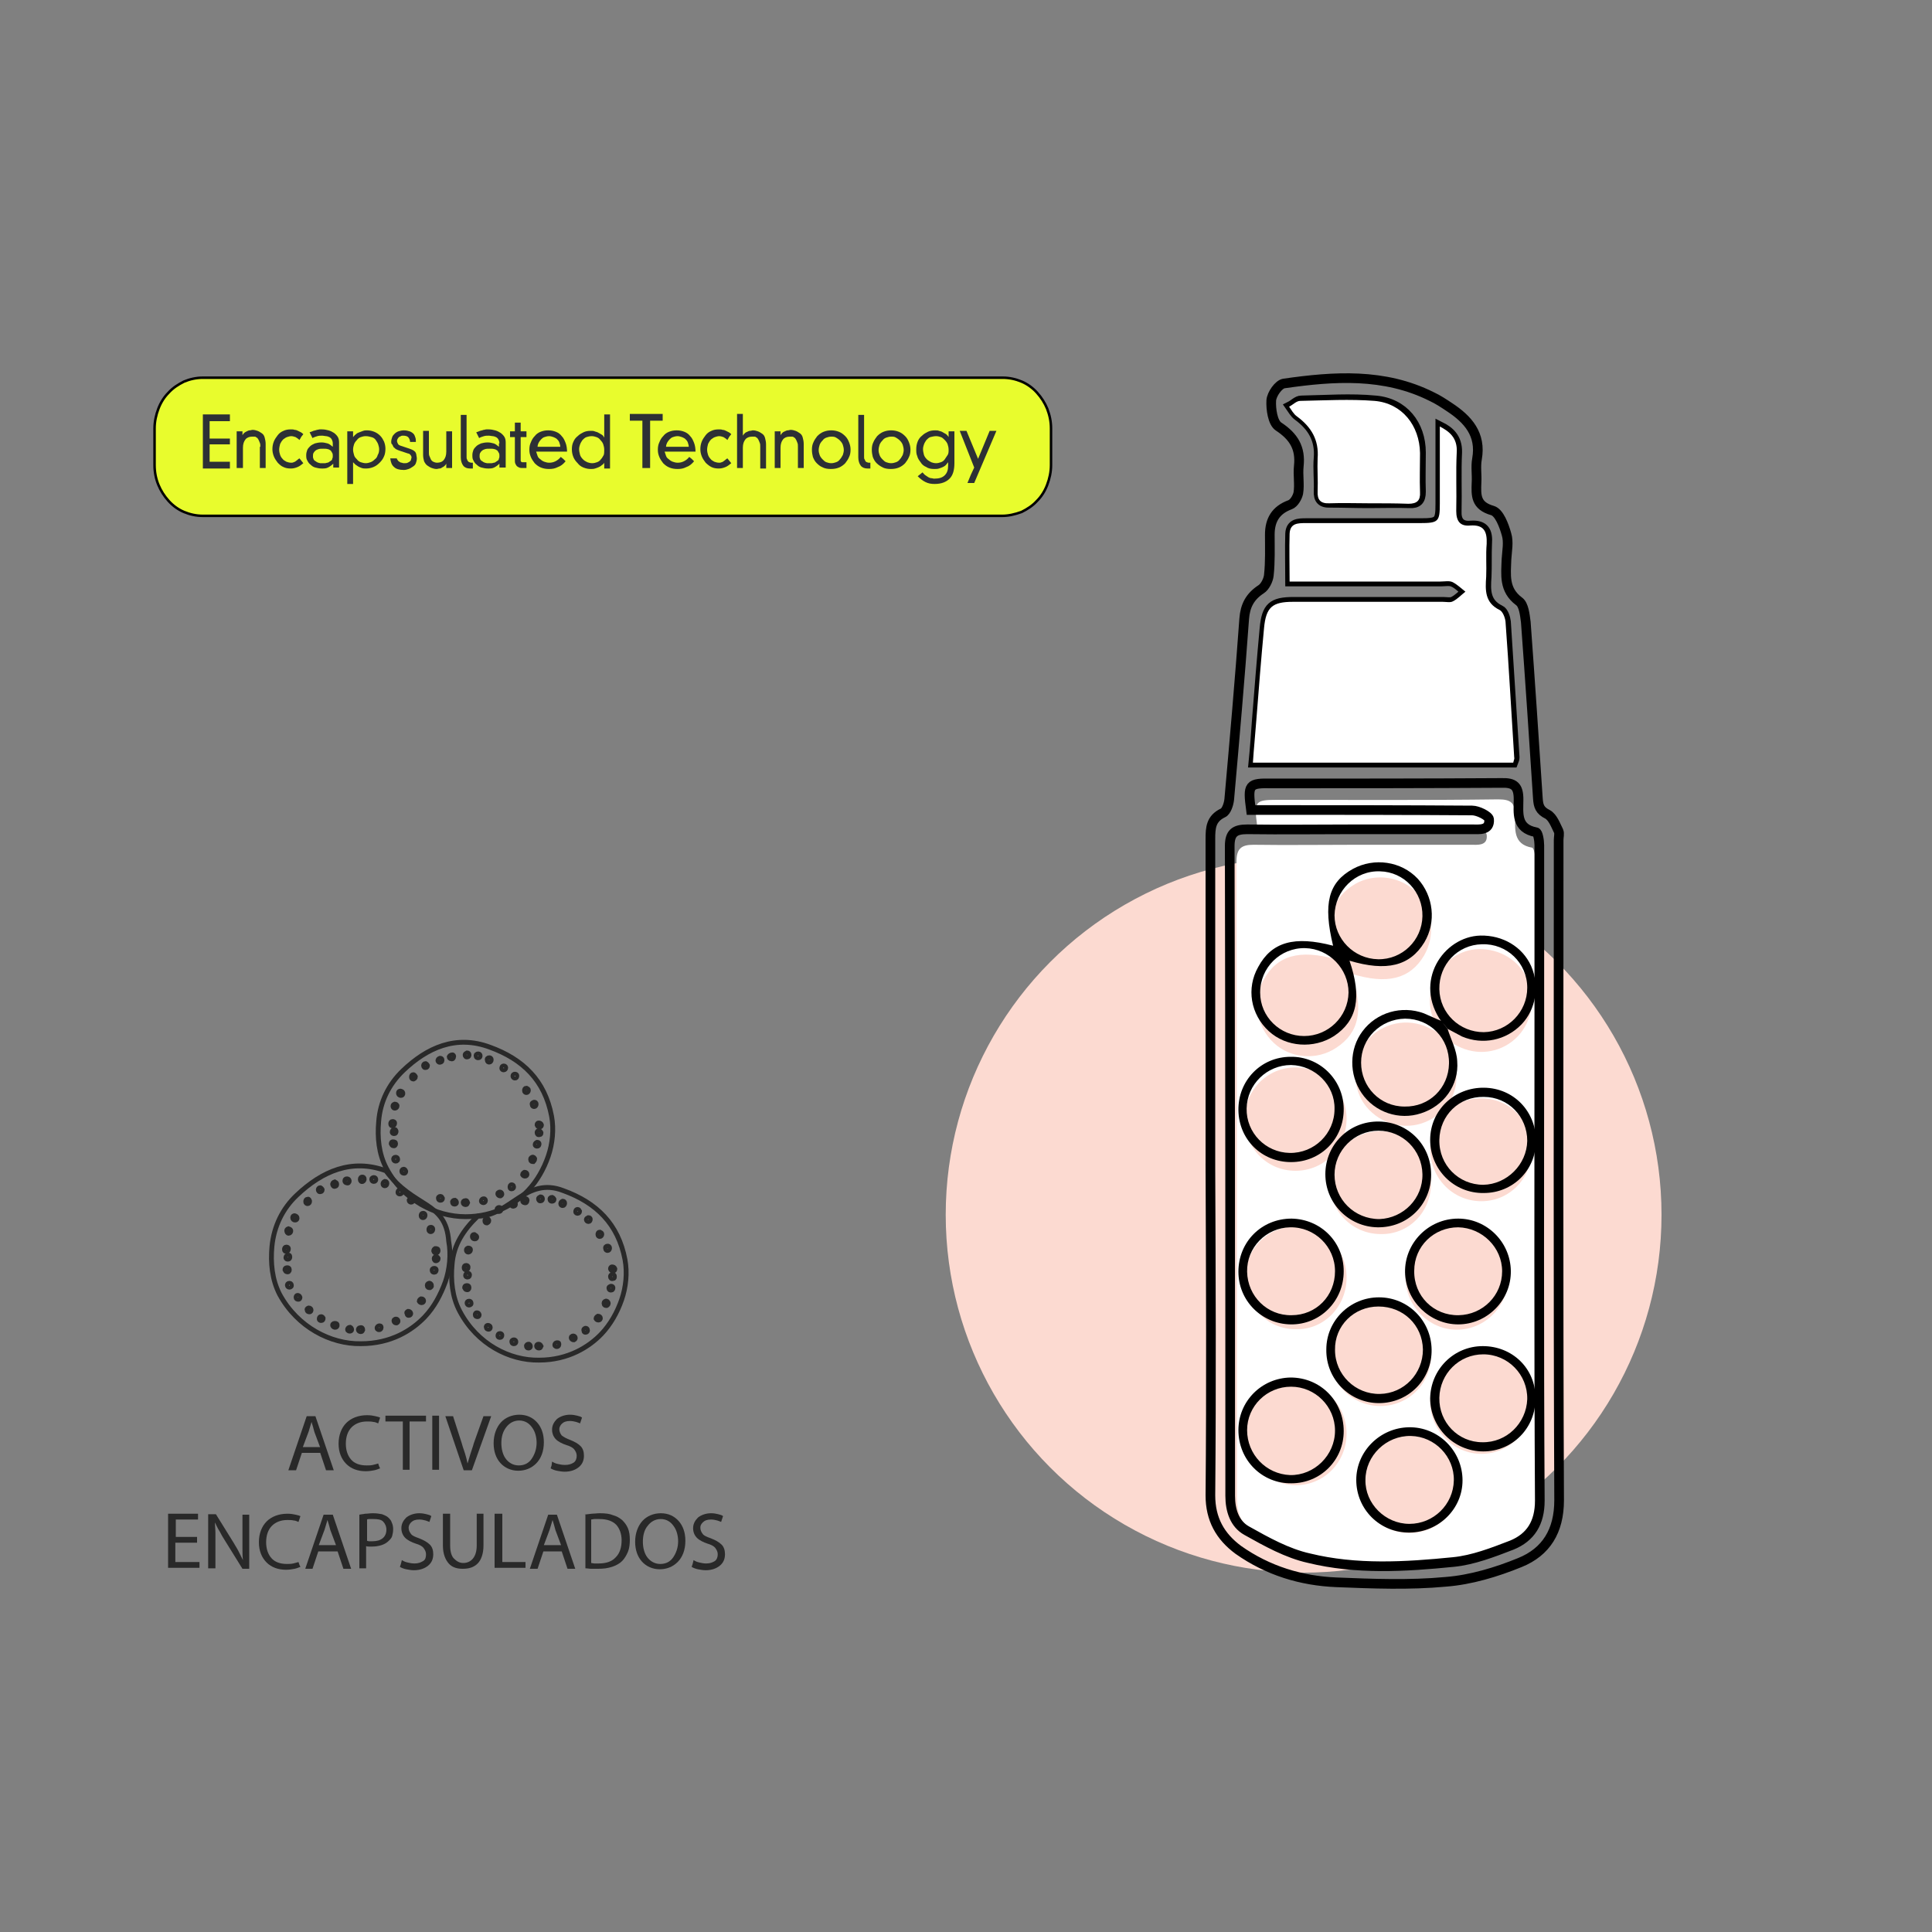 <svg xml:space="preserve" style="enable-background:new 0 0 400 400;" viewBox="0 0 400 400" y="0px" x="0px" xmlns:xlink="http://www.w3.org/1999/xlink" xmlns="http://www.w3.org/2000/svg" id="Capa_1" version="1.1">
<rect x="0" y="0" width="400" height="400" fill="#808080" stroke="none"/>
<style type="text/css">
	.st0{fill:#FCDAD1;}
	.st1{fill:#FFFFFF;}
	.st2{fill:none;stroke:#000000;stroke-width:2;stroke-miterlimit:10;}
	.st3{fill:none;stroke:#292929;stroke-miterlimit:10;}
	.st4{fill:#292929;}
	.st5{fill:#E8FC2D;stroke:#000000;stroke-width:0.518;stroke-miterlimit:10;}
	.st6{fill:#2D3035;}
</style>
<circle r="74.1" cy="251.5" cx="269.9" class="st0"></circle>
<rect height="138.7" width="55.7" class="st0" y="175.2" x="259.6"></rect>
<path d="M260.3,171.1c-0.7-5.2-0.5-5.5,4.1-5.5c15.3,0,30.5,0.1,45.8-0.1c2.6,0,3.5,0.7,3.5,3.4c0,2.7-0.5,5.9,3.5,6.6
	c0.4,0.1,0.7,1.7,0.7,2.7c0,11.5,0,23,0,34.6c0,32.7-0.1,65.5,0.1,98.2c0,4.6-1.8,7.5-5.6,9c-3.8,1.5-7.7,3-11.7,3.4
	c-9.6,1-19.4,1.6-28.9-0.8c-4.3-1.1-8.5-3.4-12.4-5.6c-2.5-1.4-3.3-4.1-3.3-7c0-43.9,0-87.7-0.1-131.6c0-2.7,1-3.5,3.5-3.5
	c7.1,0.1,14.2,0,21.3,0c7.9,0,15.8,0,23.6,0c1.5,0,3.7,0.3,3.4-2.1c-0.1-0.7-2.2-1.8-3.4-1.8c-13.6-0.1-27.1-0.1-40.7-0.1
	C262.5,171.1,261.4,171.1,260.3,171.1z M299.6,215.4c1,0.5,1.9,1.1,2.9,1.5c4.1,1.8,8.8,0.8,11.8-2.4c2.9-3.1,3.7-7.9,1.9-11.8
	c-1.7-3.9-5.7-6.3-10.1-6.2c-7.5,0.2-13.6,9.4-7.7,17.5c-1.2-0.5-2.3-1.1-3.5-1.6c-4.5-1.7-9.5-0.2-12.3,3.6
	c-2.6,3.6-2.7,8.8-0.2,12.5c2.7,3.8,7.5,5.5,11.9,4.1c4.6-1.5,7.7-5.7,7.2-10.6C301.3,219.8,300.2,217.6,299.6,215.4z M276.6,198.6
	c-7.6-2.1-12.2-0.8-15,4.3c-2.4,4.3-1.5,9.6,2.1,13c3.5,3.3,9,3.7,13,1c4.7-3.1,5.7-7.8,3.1-15.3c7.4,2.3,12.1,1.1,15-3.7
	c2.4-4.1,1.9-9.4-1.3-12.9c-3.2-3.5-8.7-4.4-12.9-2C275.7,185.9,274.6,190.2,276.6,198.6z M312.2,264.4c-0.1-5.8-4.8-10.5-10.6-10.5
	c-5.9,0-10.7,4.9-10.6,10.8c0.1,5.8,4.9,10.6,10.6,10.6C307.5,275.3,312.3,270.4,312.2,264.4z M306.6,279.7
	c-5.8,0-10.5,4.7-10.5,10.5c0,5.9,4.8,10.8,10.6,10.8c5.9,0,10.5-4.8,10.5-10.9C317.1,284.2,312.5,279.7,306.6,279.7z M285.8,269.8
	c-5.8,0-10.5,4.7-10.6,10.5c-0.1,6,4.7,10.8,10.6,10.8c5.9,0,10.6-4.8,10.5-10.8C296.3,274.5,291.6,269.8,285.8,269.8z M292,317.4
	c5.8-0.1,10.5-4.8,10.5-10.6c0-5.9-4.9-10.8-10.7-10.7c-5.8,0.1-10.5,4.9-10.5,10.6C281.3,312.8,286.1,317.5,292,317.4z
	 M278.8,231.5c-0.1-5.8-4.8-10.5-10.6-10.5c-5.9,0-10.6,4.8-10.5,10.9c0.1,5.9,4.7,10.5,10.5,10.5
	C274.2,242.4,278.8,237.6,278.8,231.5z M296.3,244.9c0-5.9-4.5-10.6-10.3-10.7c-6-0.1-10.7,4.6-10.7,10.6c0,5.9,4.6,10.6,10.4,10.7
	C291.6,255.7,296.3,251,296.3,244.9z M278.8,296.9c0-6-4.7-10.8-10.6-10.8c-5.8,0-10.4,4.7-10.4,10.6c0,6,4.7,10.8,10.6,10.8
	C274.2,307.4,278.7,302.8,278.8,296.9z M296.1,237.9c0,6,4.7,10.8,10.6,10.8c5.8,0,10.4-4.7,10.4-10.6c0-6-4.4-10.6-10.3-10.7
	C300.9,227.3,296.1,232,296.1,237.9z M278.8,264.5c0-5.9-4.6-10.5-10.4-10.6c-6,0-10.6,4.7-10.6,10.7c0,5.9,4.7,10.6,10.4,10.6
	C274.1,275.4,278.8,270.5,278.8,264.5z" class="st1"></path>
<g>
	<path d="M250.6,241.9c0-22.7,0-45.5,0-68.2c0-2.3,0.1-4.2,2.6-5.4c0.7-0.3,1.2-1.8,1.3-2.8c1.1-12.4,2.2-24.9,3.1-37.4
		c0.2-2.7,1.2-4.6,3.5-6.1c0.8-0.5,1.5-1.9,1.6-2.9c0.3-2.8,0.2-5.6,0.2-8.4c0-3,1.2-5.1,4.2-6.2c0.8-0.3,1.5-1.5,1.7-2.4
		c0.3-1.8-0.1-3.7,0.1-5.6c0.4-3.7-1-6.1-4.2-8.2c-1.2-0.8-1.6-3.6-1.5-5.4c0.1-1.3,1.5-3.3,2.6-3.5c10.4-1.5,20.8-2.2,30.6,2.7
		c1.3,0.6,2.5,1.4,3.7,2.2c3.8,2.5,6.6,5.6,5.7,10.7c-0.3,1.6,0,3.3-0.1,4.9c-0.1,2.7-0.2,4.8,3.3,5.8c1.4,0.4,2.4,3.1,2.9,4.9
		c0.5,1.6,0.1,3.5,0,5.2c-0.1,3.2-0.6,6.3,2.6,8.7c1,0.7,1.2,2.8,1.4,4.3c0.9,12.2,1.7,24.3,2.5,36.5c0.1,1.6,0.4,2.5,2,3.3
		c1.1,0.6,1.7,2.3,2.3,3.5c0.2,0.5,0,1.2,0,1.8c0,45.6-0.1,91.1,0.1,136.7c0,6.4-2.7,10.7-8.1,12.9c-4.9,2-10.2,3.6-15.4,4
		c-7.5,0.7-15.1,0.4-22.6,0.1c-7.3-0.3-14.2-2.4-20.3-6.7c-3.8-2.8-5.8-6.4-5.8-11.3C250.8,287.1,250.7,264.5,250.6,241.9
		C250.7,241.9,250.7,241.9,250.6,241.9z M259,167.7c1.1,0,2.3,0,3.6,0c14.1,0,28.1,0,42.2,0.1c1.2,0,3.4,1.1,3.5,1.8
		c0.2,2.4-2,2.1-3.6,2.1c-8.2,0-16.3,0-24.5,0c-7.3,0-14.7,0.1-22,0c-2.6,0-3.6,0.8-3.6,3.5c0.1,44.8,0.1,89.7,0.1,134.5
		c0,3,0.9,5.8,3.4,7.2c4.1,2.3,8.4,4.7,12.9,5.7c9.8,2.4,19.9,1.8,29.9,0.8c4.1-0.4,8.2-2,12.1-3.5c3.9-1.6,5.8-4.6,5.8-9.2
		c-0.2-33.5-0.1-67-0.1-100.4c0-11.8,0-23.6,0-35.3c0-1-0.3-2.7-0.7-2.7c-4.2-0.8-3.6-4-3.6-6.8c0-2.7-0.9-3.5-3.6-3.4
		c-15.8,0.1-31.6,0.1-47.4,0.1C258.5,162.1,258.3,162.4,259,167.7z M313.3,157.9c0.2-0.5,0.3-0.8,0.3-1.1
		c-0.6-9.4-1.2-18.8-1.8-28.1c-0.1-0.8-0.5-2.1-1.2-2.4c-3.1-1.5-3-4.1-2.8-6.9c0.1-2.3,0-4.6,0.1-6.8c0.2-2.5-0.5-4-3.4-3.8
		c-2.1,0.2-3-0.9-2.9-3c0.1-4-0.1-8.1,0.1-12.1c0.1-3.1-1.7-4.5-3.5-5.4c0,5.3,0,10.7,0,16c0,3.7-0.3,4-4.1,4c-7.9,0-15.7,0-23.6,0
		c-1.6,0-3.3,0-3.4,2.2c-0.1,3.2,0,6.3,0,9.9c1.4,0,2.5,0,3.6,0c9.2,0,18.4,0,27.6,0c0.8,0,1.8-0.2,2.5,0.1c1,0.4,1.8,1.3,2.7,2
		c-0.9,0.7-1.6,1.5-2.6,2c-0.6,0.3-1.4,0.1-2.1,0.1c-10.3,0-20.7,0-31,0c-4.4,0-5.6,1.1-6,5.5c-0.6,6.4-1.1,12.8-1.6,19.1
		c-0.2,2.8-0.4,5.7-0.7,8.7C277.6,157.9,295.3,157.9,313.3,157.9z M283.4,104.2c2.8,0,5.6-0.1,8.4,0c1.7,0.1,2.4-0.6,2.4-2.4
		c-0.1-2.7,0-5.4,0-8.1c0-5.8-3.6-10.3-9.4-10.8c-5.1-0.5-10.3-0.1-15.4,0c-0.8,0-1.5,0.8-2.3,1.2c0.5,0.7,0.9,1.5,1.6,2
		c3,2.2,4.6,4.9,4.3,8.7c-0.2,2.3,0.1,4.5,0,6.8c-0.1,1.8,0.6,2.6,2.5,2.5C278,104.1,280.7,104.2,283.4,104.2z" class="st2"></path>
	<path d="M313.3,157.9c-17.9,0-35.7,0-53.9,0c0.2-3.1,0.5-5.9,0.7-8.7c0.5-6.4,1-12.8,1.6-19.1c0.4-4.4,1.7-5.5,6-5.5
		c10.3,0,20.7,0,31,0c0.7,0,1.6,0.2,2.1-0.1c1-0.5,1.7-1.3,2.6-2c-0.9-0.7-1.7-1.5-2.7-2c-0.7-0.3-1.6-0.1-2.5-0.1
		c-9.2,0-18.4,0-27.6,0c-1.1,0-2.2,0-3.6,0c0-3.5-0.1-6.7,0-9.9c0.1-2.2,1.7-2.2,3.4-2.2c7.9,0,15.7,0,23.6,0c3.8,0,4.1-0.3,4.1-4
		c0-5.3,0-10.7,0-16c1.9,1,3.7,2.3,3.5,5.4c-0.2,4,0,8.1-0.1,12.1c0,2.1,0.8,3.2,2.9,3c2.9-0.2,3.5,1.3,3.4,3.8
		c-0.2,2.3,0,4.5-0.1,6.8c-0.2,2.8-0.3,5.4,2.8,6.9c0.6,0.3,1.1,1.5,1.2,2.4c0.7,9.4,1.2,18.8,1.8,28.1
		C313.6,157.1,313.4,157.4,313.3,157.9z" class="st1"></path>
	<path d="M283.4,104.2c-2.7,0-5.4-0.1-8.1,0c-1.9,0.1-2.6-0.7-2.5-2.5c0.1-2.3-0.1-4.6,0-6.8c0.3-3.8-1.3-6.5-4.3-8.7
		c-0.7-0.5-1.1-1.3-1.6-2c0.8-0.4,1.5-1.2,2.3-1.2c5.1-0.1,10.3-0.4,15.4,0c5.7,0.5,9.3,5.1,9.4,10.8c0,2.7-0.1,5.4,0,8.1
		c0.1,1.7-0.6,2.4-2.4,2.4C289,104.2,286.2,104.2,283.4,104.2z" class="st1"></path>
	<path d="M276,195.8c-2.1-8.7-1-13.1,4.1-15.9c4.4-2.4,10-1.6,13.4,2c3.3,3.6,3.9,9,1.4,13.2c-3,4.9-7.8,6.1-15.5,3.8
		c2.6,7.6,1.6,12.4-3.2,15.6c-4.2,2.7-9.9,2.3-13.5-1c-3.8-3.5-4.7-8.9-2.2-13.3C263.3,195,268,193.7,276,195.8z M285.3,198.6
		c5,0.1,9.1-3.9,9.2-8.9c0.1-5-3.8-9.2-8.8-9.3c-5.1-0.2-9.3,4-9.4,9.1C276.3,194.4,280.3,198.5,285.3,198.6z M279.2,205.5
		c0-4.9-4-9.1-9-9.2c-5.1-0.1-9.3,4-9.3,9.2c0,5,4.1,9,9.1,9C275,214.5,279.1,210.5,279.2,205.5z"></path>
	<path d="M299.7,213c0.7,2.2,1.9,4.4,2,6.7c0.4,5-2.8,9.3-7.5,10.8c-4.5,1.5-9.6-0.2-12.3-4.2c-2.6-3.8-2.6-9.1,0.2-12.8
		c2.9-3.9,8.1-5.4,12.7-3.7c1.2,0.5,2.4,1.1,3.7,1.6C298.9,212,299.3,212.5,299.7,213z M281.8,220c0,5,3.9,9.1,9,9.1
		c5.1,0.1,9.1-3.8,9.2-8.9c0.1-5.2-3.9-9.3-9.1-9.3C285.8,211,281.8,215,281.8,220z"></path>
	<path d="M312.8,263.1c0.1,6.1-4.9,11.1-10.9,11.1c-5.9,0-10.9-4.9-11-10.8c-0.1-6,4.8-11.1,11-11.1
		C307.8,252.3,312.7,257.1,312.8,263.1z M311,263.2c0-4.9-4.1-9-9.1-9.1c-5,0-9.1,3.9-9.1,9c-0.1,5.2,4,9.3,9.2,9.2
		C307,272.2,311,268.2,311,263.2z"></path>
	<path d="M299.7,213c-0.4-0.5-0.8-1-1.2-1.4c-6-8.3,0.3-17.7,8-17.9c4.6-0.1,8.7,2.3,10.5,6.3c1.8,4.1,1,9-2,12.1
		c-3.2,3.3-8,4.3-12.3,2.5C301.7,214.1,300.7,213.5,299.7,213z M307.2,213.7c5-0.1,9-4.2,9-9.2c0-5.1-4.2-9.2-9.4-9
		c-5,0.1-8.9,4.2-8.8,9.3C298.1,209.8,302.2,213.7,307.2,213.7z"></path>
	<path d="M307,278.7c6.1,0,10.9,4.6,10.9,10.7c0.1,6.2-4.7,11.1-10.8,11.1c-6.1,0-11-5-11-11C296.2,283.5,301,278.7,307,278.7z
		 M306.9,298.6c5,0.1,9.1-3.9,9.3-8.9c0.1-5.1-4-9.3-9.1-9.3c-5,0-9,4-9.1,9C297.9,294.5,301.9,298.6,306.9,298.6z"></path>
	<path d="M285.5,268.6c6,0,10.8,4.8,10.9,10.8c0.1,6.2-4.8,11.1-10.9,11.1c-6.1,0-11-5-10.9-11.1
		C274.6,273.4,279.5,268.6,285.5,268.6z M294.6,279.4c-0.1-5.1-4.1-8.9-9.2-8.9c-5.1,0-9.1,4-9,9c0,5.1,4.2,9.2,9.3,9.1
		C290.7,288.5,294.6,284.4,294.6,279.4z"></path>
	<path d="M291.9,317.3c-6.2,0.1-11.1-4.8-11.1-10.9c0-5.9,4.9-10.8,10.9-10.9c6.1-0.1,11.1,4.9,11.1,11
		C302.8,312.4,297.9,317.2,291.9,317.3z M291.8,315.5c5,0,9.1-4,9.2-9c0.1-4.9-3.9-9.1-8.9-9.2c-5.1-0.1-9.4,4.1-9.4,9.1
		C282.6,311.3,286.8,315.5,291.8,315.5z"></path>
	<path d="M278.2,229.5c0.1,6.2-4.7,11.1-10.9,11.1c-6.1,0-10.8-4.7-10.9-10.7c-0.1-6.2,4.7-11.1,10.8-11.1
		C273.2,218.7,278.1,223.5,278.2,229.5z M267.3,220.5c-5,0-9.1,4-9.2,9c-0.1,5,3.9,9.1,8.9,9.2c5.1,0.1,9.3-4,9.3-9.1
		C276.4,224.7,272.3,220.6,267.3,220.5z"></path>
	<path d="M296.3,243.2c0,6.2-4.9,11-11.1,10.9c-6-0.1-10.8-5-10.8-11c0-6.1,4.9-11,11.1-10.9C291.6,232.3,296.3,237.1,296.3,243.2z
		 M294.5,243.1c-0.1-5-4.1-9-9.1-9c-5,0-9.1,4.1-9.1,9.1c0,5.1,4.1,9.2,9.3,9.2C290.6,252.2,294.6,248.1,294.5,243.1z"></path>
	<path d="M278.2,296.3c0,6-4.8,10.8-10.8,10.8c-6.1,0.1-11-4.8-11-11c0-6,4.8-10.8,10.8-10.9C273.4,285.2,278.2,290.1,278.2,296.3z
		 M267.3,287.1c-5,0-9.1,4-9.1,9c0,5,3.9,9.1,8.9,9.3c5,0.1,9.3-4.1,9.3-9.2C276.4,291.2,272.3,287.1,267.3,287.1z"></path>
	<path d="M296.1,236c0-6.1,5-10.9,11.2-10.8c6.1,0.1,10.7,4.9,10.7,11c0,6.1-4.8,10.8-10.8,10.8C301,247.1,296.1,242.1,296.1,236z
		 M316.2,236.2c0-5-3.9-9.1-9-9.1c-5.1-0.1-9.1,3.8-9.2,8.9c-0.1,5.2,4,9.3,9.1,9.3C312,245.2,316.1,241.1,316.2,236.2z"></path>
	<path d="M278.2,263.2c0,6.2-4.9,11.1-11,11c-6-0.1-10.8-4.9-10.8-10.9c0-6.2,4.8-11,11-11C273.4,252.4,278.2,257.1,278.2,263.2z
		 M267.4,272.3c5.1,0,9-4,9-9.1c0-5.1-4.2-9.2-9.3-9.1c-5,0.1-9,4.2-8.9,9.2C258.3,268.4,262.4,272.4,267.4,272.3z"></path>
</g>
<g>
	<g>
		<g>
			<path d="M74.7,278.2c6.3,0,10.6-2.8,13.2-5.5c2-2.1,3.3-4.6,4.3-7.3c0.9-2.6,1.2-5.7,0.7-8.4
				c-0.6-8.4-7.2-6.8-13-14.6c-7.1-2.6-13.2,0.1-18.4,5c-3,2.8-4.8,6.5-5.2,10.7c-0.3,3.3,0,6.8,1.6,9.9
				C61.6,274.8,68.5,278.3,74.7,278.2z" class="st3"></path>
			<path d="M89.2,254.1c0.2,0,0.4,0.1,0.4,0.4c0,0.3-0.2,0.5-0.4,0.5c-0.2,0-0.4-0.1-0.4-0.4
				C88.8,254.3,88.9,254.1,89.2,254.1z" class="st3"></path>
			<path d="M89,266.6c-0.3,0-0.5-0.1-0.5-0.3c-0.1-0.3,0-0.5,0.3-0.6c0.2-0.1,0.4,0.1,0.5,0.3
				C89.4,266.4,89.2,266.5,89,266.6z" class="st3"></path>
			<path d="M75.1,275.3c-0.1,0.2-0.1,0.4-0.4,0.4c-0.3,0-0.5-0.2-0.5-0.4c0-0.2,0.1-0.4,0.4-0.4
				C74.9,274.8,75.1,275,75.1,275.3z" class="st3"></path>
			<path d="M79.7,244.6c0.2,0,0.4,0.1,0.4,0.4c0,0.3-0.2,0.5-0.4,0.5c-0.2,0-0.4-0.1-0.4-0.4
				C79.3,244.8,79.5,244.7,79.7,244.6z" class="st3"></path>
			<path d="M72,244.1c0.1,0,0.3,0.2,0.3,0.4c0,0.3-0.2,0.5-0.5,0.4c-0.2,0-0.4-0.2-0.4-0.4
				C71.4,244.2,71.6,244,72,244.1z" class="st3"></path>
			<path d="M87.2,268.9c0.3,0,0.5,0.2,0.5,0.4c0,0.2-0.1,0.4-0.4,0.4c-0.2,0-0.4-0.1-0.5-0.3
				C86.8,269.2,87,269,87.2,268.9z" class="st3"></path>
			<path d="M63.9,270.8c0.3,0,0.5,0.2,0.5,0.4c0,0.2-0.1,0.4-0.3,0.4c-0.3,0-0.5-0.1-0.5-0.4
				C63.5,271.1,63.6,270.9,63.9,270.8z" class="st3"></path>
			<path d="M84.5,271.5c0.2,0,0.4,0.1,0.5,0.3c0.1,0.2,0,0.4-0.2,0.5c-0.3,0.1-0.5,0-0.5-0.3
				C84.1,271.7,84.3,271.6,84.5,271.5z" class="st3"></path>
			<path d="M59.3,259.1c-0.2,0-0.4-0.1-0.4-0.4c0-0.3,0.1-0.5,0.4-0.5c0.2,0,0.4,0.1,0.4,0.3
				C59.7,258.9,59.6,259,59.3,259.1z" class="st3"></path>
			<path d="M62.1,268.6c0,0.2-0.1,0.4-0.3,0.4c-0.3,0-0.5-0.1-0.5-0.4c0-0.2,0.1-0.4,0.3-0.4
				C61.8,268.2,62,268.3,62.1,268.6z" class="st3"></path>
			<path d="M77.8,244.2c0,0.2-0.1,0.4-0.4,0.4c-0.2,0-0.4-0.1-0.4-0.3c-0.1-0.3,0.1-0.5,0.4-0.5
				C77.7,243.8,77.8,244,77.8,244.2z" class="st3"></path>
			<path d="M75,243.7c0.2,0,0.4,0.1,0.4,0.4c0,0.2-0.1,0.4-0.3,0.5c-0.3,0.1-0.5-0.1-0.5-0.4
				C74.6,243.8,74.8,243.7,75,243.7z" class="st3"></path>
			<path d="M66.9,272.9c0,0.3-0.1,0.5-0.4,0.5c-0.2,0-0.4-0.1-0.4-0.3c0-0.3,0.1-0.5,0.4-0.5
				C66.6,272.6,66.8,272.7,66.9,272.9z" class="st3"></path>
			<path d="M82.1,273.9c-0.3,0-0.4-0.1-0.5-0.3c-0.1-0.3,0.1-0.5,0.4-0.5c0.2,0,0.4,0.2,0.4,0.4
				C82.4,273.7,82.3,273.8,82.1,273.9z" class="st3"></path>
			<path d="M69.8,274.4c0,0.2-0.1,0.4-0.4,0.4c-0.2,0-0.4-0.1-0.5-0.3c-0.1-0.3,0.1-0.5,0.4-0.5
				C69.7,274,69.8,274.1,69.8,274.4z" class="st3"></path>
			<path d="M72.8,275.3c0,0.2-0.2,0.3-0.4,0.3c-0.3,0-0.5-0.2-0.4-0.5c0.1-0.2,0.3-0.3,0.5-0.3
				C72.7,274.9,72.8,275.1,72.8,275.3z" class="st3"></path>
			<path d="M59.9,265.7c0.2,0,0.4,0.1,0.4,0.3c0.1,0.3-0.1,0.5-0.4,0.5c-0.2,0-0.4-0.2-0.4-0.4
				C59.5,265.9,59.6,265.7,59.9,265.7z" class="st3"></path>
			<path d="M64.1,248.7c0,0.3-0.2,0.5-0.4,0.5c-0.2,0-0.4-0.1-0.4-0.4c0-0.3,0.1-0.5,0.4-0.5
				C63.9,248.2,64,248.4,64.1,248.7z" class="st3"></path>
			<path d="M85.1,248.1c0.2,0,0.4,0.1,0.4,0.3c0,0.3-0.1,0.5-0.4,0.5c-0.2,0-0.4-0.2-0.4-0.4
				C84.8,248.3,84.9,248.1,85.1,248.1z" class="st3"></path>
			<path d="M59.9,262.9c0,0.3-0.2,0.5-0.5,0.4c-0.2,0-0.3-0.2-0.4-0.4c0-0.2,0.1-0.4,0.3-0.4
				C59.7,262.4,59.9,262.6,59.9,262.9z" class="st3"></path>
			<path d="M60,260.2c0,0.3-0.1,0.5-0.4,0.5c-0.2,0-0.4-0.1-0.4-0.3c0-0.3,0.2-0.5,0.4-0.5
				C59.8,259.8,60,259.9,60,260.2z" class="st3"></path>
			<path d="M60.2,254.8c0,0.3-0.1,0.4-0.3,0.5c-0.2,0.1-0.4,0-0.5-0.3c-0.1-0.3,0-0.5,0.3-0.6
				C60,254.5,60.2,254.6,60.2,254.8z" class="st3"></path>
			<path d="M90.7,258.9c0,0.2-0.1,0.4-0.3,0.5c-0.3,0.1-0.5-0.1-0.6-0.4c0-0.2,0.1-0.4,0.3-0.5
				C90.5,258.5,90.7,258.6,90.7,258.9z" class="st3"></path>
			<path d="M66.7,246.3c0,0.2-0.1,0.4-0.3,0.4c-0.3,0.1-0.5-0.1-0.5-0.4c0-0.2,0.2-0.4,0.4-0.4
				C66.5,246,66.6,246.1,66.7,246.3z" class="st3"></path>
			<path d="M78.9,274.9c0,0.2-0.2,0.4-0.4,0.4c-0.3,0-0.5-0.2-0.4-0.5c0.1-0.2,0.3-0.3,0.5-0.3
				C78.9,274.5,78.9,274.7,78.9,274.9z" class="st3"></path>
			<path d="M83.2,246.8c0,0.2-0.2,0.4-0.4,0.4c-0.2,0-0.4-0.1-0.4-0.3c0-0.3,0.1-0.5,0.4-0.5
				C83.1,246.4,83.2,246.6,83.2,246.8z" class="st3"></path>
			<path d="M88,251.6c0,0.3-0.2,0.5-0.4,0.5c-0.2,0-0.4-0.1-0.4-0.4c0-0.3,0.1-0.5,0.4-0.5
				C87.8,251.2,88,251.3,88,251.6z" class="st3"></path>
			<path d="M89.9,262.6c0.2,0,0.4,0.1,0.4,0.3c0,0.3-0.1,0.5-0.4,0.5c-0.2,0-0.4-0.1-0.4-0.3
				C89.4,262.8,89.6,262.6,89.9,262.6z" class="st3"></path>
			<path d="M90.7,260.5c0,0.2,0,0.4-0.3,0.5c-0.3,0.1-0.5-0.1-0.5-0.4c0-0.2,0.1-0.4,0.4-0.4
				C90.4,260.2,90.6,260.3,90.7,260.5z" class="st3"></path>
			<path d="M61.5,252.2c0,0.2-0.1,0.4-0.4,0.4c-0.3,0-0.5-0.2-0.5-0.5c0-0.3,0.2-0.4,0.4-0.4
				C61.3,251.8,61.5,251.9,61.5,252.2z" class="st3"></path>
			<path d="M69.7,245.1c0,0.3,0,0.4-0.3,0.5c-0.2,0.1-0.4,0-0.5-0.3c-0.1-0.3,0.1-0.5,0.4-0.6
				C69.5,244.8,69.7,244.9,69.7,245.1z" class="st3"></path>
		</g>
		<g>
			<path d="M111.6,281.6c6.1,0,10.4-2.8,12.9-5.4c1.9-2,3.3-4.5,4.2-7.1c0.9-2.6,1.2-5.6,0.7-8.3
				c-1.4-7.4-5.9-11.8-12.8-14.3c-7.7-3-11.1,5.3-17.7,5.3c-2.9,2.8-5,5.9-5.3,10c-0.3,3.2,0,6.7,1.6,9.7
				C98.8,278.3,105.5,281.7,111.6,281.6z" class="st3"></path>
			<path d="M125.8,258c0.2,0,0.4,0.1,0.4,0.4c0,0.3-0.2,0.5-0.4,0.5c-0.2,0-0.4-0.1-0.4-0.4
				C125.3,258.2,125.5,258,125.8,258z" class="st3"></path>
			<path d="M125.6,270.3c-0.3,0-0.5-0.1-0.5-0.3c-0.1-0.3,0-0.5,0.3-0.6c0.2-0.1,0.4,0.1,0.5,0.3
				C126,270,125.8,270.2,125.6,270.3z" class="st3"></path>
			<path d="M112,278.7c-0.1,0.2-0.1,0.4-0.4,0.4c-0.3,0-0.5-0.2-0.5-0.4c0-0.2,0.1-0.4,0.4-0.4
				C111.8,278.3,111.9,278.5,112,278.7z" class="st3"></path>
			<path d="M116.5,248.7c0.2,0,0.4,0.1,0.4,0.4c0,0.3-0.2,0.5-0.4,0.5c-0.2,0-0.4-0.1-0.4-0.4
				C116.1,248.9,116.3,248.8,116.5,248.7z" class="st3"></path>
			<path d="M108.9,248.2c0.1,0,0.3,0.2,0.2,0.4c0,0.3-0.2,0.5-0.5,0.4c-0.2,0-0.4-0.2-0.4-0.4
				C108.3,248.3,108.5,248.1,108.9,248.2z" class="st3"></path>
			<path d="M123.8,272.5c0.3,0,0.5,0.2,0.5,0.4c0,0.2-0.1,0.4-0.4,0.4c-0.2,0-0.4-0.1-0.5-0.3
				C123.4,272.8,123.6,272.6,123.8,272.5z" class="st3"></path>
			<path d="M101,274.4c0.3,0,0.5,0.2,0.5,0.4c0,0.2-0.1,0.4-0.3,0.4c-0.3,0-0.5-0.1-0.5-0.4
				C100.6,274.6,100.8,274.4,101,274.4z" class="st3"></path>
			<path d="M121.2,275c0.2,0,0.4,0.1,0.4,0.3c0.1,0.2,0,0.4-0.2,0.5c-0.3,0.1-0.5,0-0.5-0.3
				C120.8,275.3,120.9,275.1,121.2,275z" class="st3"></path>
			<path d="M96.5,262.9c-0.2,0-0.4-0.1-0.4-0.4c0-0.3,0.1-0.5,0.4-0.5c0.2,0,0.4,0.1,0.4,0.3
				C96.9,262.7,96.8,262.8,96.5,262.9z" class="st3"></path>
			<path d="M99.2,272.2c0,0.2-0.1,0.4-0.3,0.4c-0.3,0-0.5-0.1-0.5-0.4c0-0.2,0.1-0.4,0.3-0.4
				C99,271.8,99.1,271.9,99.2,272.2z" class="st3"></path>
			<path d="M114.7,248.3c0,0.2-0.1,0.4-0.4,0.4c-0.2,0-0.4-0.1-0.4-0.3c-0.1-0.3,0.1-0.5,0.4-0.5
				C114.5,248,114.6,248.1,114.7,248.3z" class="st3"></path>
			<path d="M111.9,247.8c0.2,0,0.4,0.1,0.4,0.4c0,0.2-0.1,0.4-0.3,0.4c-0.3,0.1-0.5-0.1-0.5-0.4
				C111.5,248,111.7,247.9,111.9,247.8z" class="st3"></path>
			<path d="M103.9,276.4c0,0.3-0.1,0.5-0.4,0.5c-0.2,0-0.4-0.1-0.4-0.3c0-0.3,0.1-0.5,0.4-0.5
				C103.7,276.1,103.9,276.2,103.9,276.4z" class="st3"></path>
			<path d="M118.8,277.4c-0.2,0-0.4-0.1-0.5-0.3c-0.1-0.3,0.1-0.5,0.4-0.5c0.2,0,0.4,0.2,0.4,0.4
				C119.1,277.2,119,277.3,118.8,277.4z" class="st3"></path>
			<path d="M106.8,277.8c0,0.2-0.1,0.4-0.4,0.4c-0.2,0-0.4-0.1-0.4-0.3c-0.1-0.3,0.1-0.5,0.4-0.5
				C106.7,277.4,106.8,277.6,106.8,277.8z" class="st3"></path>
			<path d="M109.8,278.8c0,0.2-0.2,0.3-0.4,0.3c-0.3,0-0.4-0.2-0.4-0.5c0.1-0.2,0.2-0.3,0.5-0.3
				C109.7,278.4,109.8,278.5,109.8,278.8z" class="st3"></path>
			<path d="M97.1,269.4c0.2,0,0.4,0.1,0.4,0.3c0.1,0.3-0.1,0.5-0.4,0.5c-0.2,0-0.4-0.2-0.4-0.4
				C96.7,269.6,96.8,269.4,97.1,269.4z" class="st3"></path>
			<path d="M101.2,252.7c0,0.3-0.2,0.4-0.4,0.5c-0.2,0-0.4-0.1-0.4-0.4c0-0.3,0.1-0.5,0.4-0.5
				C101,252.3,101.1,252.4,101.2,252.7z" class="st3"></path>
			<path d="M121.8,252.1c0.2,0,0.4,0.1,0.4,0.3c0,0.3-0.1,0.5-0.4,0.5c-0.2,0-0.4-0.2-0.4-0.4
				C121.4,252.3,121.6,252.2,121.8,252.1z" class="st3"></path>
			<path d="M97.1,266.6c0,0.3-0.2,0.5-0.5,0.4c-0.2,0-0.3-0.2-0.4-0.4c0-0.2,0.1-0.4,0.3-0.4
				C96.9,266.1,97.1,266.3,97.1,266.6z" class="st3"></path>
			<path d="M97.2,263.9c0,0.3-0.1,0.5-0.4,0.5c-0.2,0-0.4-0.1-0.4-0.3c0-0.3,0.2-0.5,0.4-0.5
				C97,263.6,97.2,263.7,97.2,263.9z" class="st3"></path>
			<path d="M97.4,258.7c0,0.3-0.1,0.4-0.3,0.5c-0.2,0.1-0.4,0-0.5-0.2c-0.1-0.3,0-0.5,0.3-0.6
				C97.2,258.4,97.4,258.5,97.4,258.7z" class="st3"></path>
			<path d="M127.3,262.7c0,0.2-0.1,0.4-0.3,0.4c-0.3,0.1-0.5-0.1-0.6-0.4c0-0.2,0.1-0.4,0.3-0.4
				C127,262.3,127.2,262.4,127.3,262.7z" class="st3"></path>
			<path d="M103.7,250.4c0,0.2-0.1,0.4-0.3,0.4c-0.3,0.1-0.5-0.1-0.5-0.4c0-0.2,0.2-0.4,0.4-0.4
				C103.5,250,103.7,250.1,103.7,250.4z" class="st3"></path>
			<path d="M115.7,278.4c0,0.2-0.2,0.4-0.4,0.4c-0.3,0-0.5-0.2-0.4-0.5c0.1-0.2,0.2-0.3,0.5-0.3
				C115.7,278,115.7,278.1,115.7,278.4z" class="st3"></path>
			<path d="M120,250.8c0,0.2-0.2,0.4-0.4,0.4c-0.2,0-0.4-0.1-0.4-0.3c0-0.3,0.1-0.5,0.4-0.5
				C119.8,250.4,119.9,250.6,120,250.8z" class="st3"></path>
			<path d="M124.6,255.5c0,0.3-0.2,0.5-0.4,0.5c-0.2,0-0.4-0.1-0.4-0.4c0-0.3,0.1-0.5,0.4-0.5
				C124.4,255.2,124.6,255.3,124.6,255.5z" class="st3"></path>
			<path d="M126.5,266.3c0.2,0,0.4,0.1,0.4,0.3c0,0.3-0.1,0.5-0.4,0.5c-0.2,0-0.4-0.1-0.4-0.3
				C126,266.5,126.2,266.4,126.5,266.3z" class="st3"></path>
			<path d="M127.2,264.3c0,0.2,0,0.4-0.3,0.4c-0.3,0.1-0.5-0.1-0.5-0.4c0-0.2,0.1-0.4,0.4-0.4S127.2,264,127.2,264.3z" class="st3"></path>
			<path d="M98.7,256.1c0,0.2-0.1,0.4-0.4,0.4c-0.3,0-0.5-0.2-0.5-0.5c0-0.3,0.2-0.4,0.4-0.4
				C98.5,255.8,98.7,255.9,98.7,256.1z" class="st3"></path>
			<path d="M106.7,249.2c0,0.3,0,0.4-0.3,0.5c-0.2,0.1-0.4,0-0.5-0.2c-0.1-0.3,0.1-0.5,0.4-0.6
				C106.5,248.9,106.7,249,106.7,249.2z" class="st3"></path>
		</g>
		<g>
			<path d="M96.4,251.9c6.1,0,10.4-2.8,12.9-5.4c1.9-2,3.3-4.5,4.2-7.1c0.9-2.6,1.2-5.6,0.7-8.3
				c-1.4-7.4-5.9-11.8-12.8-14.3c-7-2.6-13,0.1-18,4.9c-2.9,2.8-4.7,6.4-5,10.5c-0.3,3.2,0,6.7,1.6,9.7
				C83.5,248.5,90.2,251.9,96.4,251.9z" class="st3"></path>
			<path d="M110.6,228.2c0.2,0,0.4,0.1,0.4,0.4c0,0.3-0.2,0.5-0.4,0.5c-0.2,0-0.4-0.1-0.4-0.4
				C110.1,228.4,110.3,228.3,110.6,228.2z" class="st3"></path>
			<path d="M110.4,240.5c-0.3,0-0.5-0.1-0.5-0.3c-0.1-0.3,0-0.5,0.3-0.6c0.2-0.1,0.4,0.1,0.5,0.3
				C110.7,240.2,110.5,240.4,110.4,240.5z" class="st3"></path>
			<path d="M96.8,249c-0.1,0.2-0.1,0.4-0.4,0.4c-0.3,0-0.5-0.2-0.5-0.4c0-0.2,0.1-0.4,0.4-0.4
				C96.6,248.5,96.7,248.7,96.8,249z" class="st3"></path>
			<path d="M101.3,219c0.2,0,0.4,0.1,0.4,0.4c0,0.3-0.2,0.5-0.4,0.5c-0.2,0-0.4-0.1-0.4-0.4
				C100.8,219.2,101,219,101.3,219z" class="st3"></path>
			<path d="M93.7,218.4c0.1,0,0.3,0.2,0.2,0.4c0,0.3-0.2,0.5-0.5,0.4c-0.2,0-0.4-0.2-0.4-0.4
				C93.1,218.6,93.3,218.4,93.7,218.4z" class="st3"></path>
			<path d="M108.6,242.7c0.3,0,0.5,0.2,0.5,0.4c0,0.2-0.1,0.4-0.4,0.4c-0.2,0-0.4-0.1-0.5-0.3
				C108.2,243,108.4,242.8,108.6,242.7z" class="st3"></path>
			<path d="M105.9,245.3c0.2,0,0.4,0.1,0.4,0.3c0.1,0.2,0,0.4-0.2,0.5c-0.3,0.1-0.5,0-0.5-0.3
				C105.6,245.5,105.7,245.3,105.9,245.3z" class="st3"></path>
			<path d="M81.3,233.1c-0.2,0-0.4-0.1-0.4-0.4c0-0.3,0.1-0.5,0.4-0.5c0.2,0,0.4,0.1,0.4,0.3
				C81.7,232.9,81.5,233,81.3,233.1z" class="st3"></path>
			<path d="M84,242.5c0,0.2-0.1,0.4-0.3,0.4c-0.3,0-0.5-0.1-0.5-0.4c0-0.2,0.1-0.4,0.3-0.4
				C83.7,242,83.9,242.2,84,242.5z" class="st3"></path>
			<path d="M99.4,218.6c0,0.2-0.1,0.4-0.4,0.4c-0.2,0-0.4-0.1-0.4-0.3c-0.1-0.3,0.1-0.5,0.4-0.5
				C99.3,218.2,99.4,218.4,99.4,218.6z" class="st3"></path>
			<path d="M96.7,218c0.2,0,0.4,0.1,0.4,0.4c0,0.2-0.1,0.4-0.3,0.4c-0.3,0.1-0.5-0.1-0.5-0.4
				C96.3,218.2,96.5,218.1,96.7,218z" class="st3"></path>
			<path d="M103.6,247.6c-0.2,0-0.4-0.1-0.5-0.3c-0.1-0.3,0.1-0.5,0.4-0.5c0.2,0,0.4,0.2,0.4,0.4
				C103.9,247.4,103.8,247.5,103.6,247.6z" class="st3"></path>
			<path d="M91.6,248.1c0,0.2-0.1,0.4-0.4,0.4c-0.2,0-0.4-0.1-0.4-0.3c-0.1-0.3,0.1-0.5,0.4-0.5
				C91.4,247.7,91.5,247.9,91.6,248.1z" class="st3"></path>
			<path d="M94.5,249c0,0.2-0.2,0.3-0.4,0.3c-0.3,0-0.4-0.2-0.4-0.5c0.1-0.2,0.2-0.3,0.5-0.3
				C94.4,248.6,94.5,248.8,94.5,249z" class="st3"></path>
			<path d="M81.9,239.6c0.2,0,0.4,0.1,0.4,0.3c0.1,0.3-0.1,0.5-0.4,0.5c-0.2,0-0.4-0.2-0.4-0.4
				C81.5,239.8,81.6,239.6,81.9,239.6z" class="st3"></path>
			<path d="M86,222.9c0,0.3-0.2,0.4-0.4,0.5c-0.2,0-0.4-0.1-0.4-0.4c0-0.3,0.1-0.5,0.4-0.5
				C85.7,222.5,85.9,222.7,86,222.9z" class="st3"></path>
			<path d="M106.6,222.4c0.2,0,0.4,0.1,0.4,0.3c0,0.3-0.1,0.5-0.4,0.5c-0.2,0-0.4-0.2-0.4-0.4
				C106.2,222.5,106.4,222.4,106.6,222.4z" class="st3"></path>
			<path d="M81.9,236.8c0,0.3-0.2,0.5-0.5,0.4c-0.2,0-0.3-0.2-0.4-0.4c0-0.2,0.1-0.4,0.3-0.4
				C81.7,236.4,81.9,236.5,81.9,236.8z" class="st3"></path>
			<path d="M82,234.2c0,0.3-0.1,0.5-0.4,0.5c-0.2,0-0.4-0.1-0.4-0.3c0-0.3,0.2-0.5,0.4-0.5
				C81.8,233.8,81.9,233.9,82,234.2z" class="st3"></path>
			<path d="M82.2,228.9c0,0.3-0.1,0.4-0.3,0.5s-0.4,0-0.5-0.2c-0.1-0.3,0-0.5,0.3-0.6C82,228.6,82.1,228.7,82.2,228.9z" class="st3"></path>
			<path d="M112.1,232.9c0,0.2-0.1,0.4-0.3,0.4c-0.3,0.1-0.5-0.1-0.6-0.4c0-0.2,0.1-0.4,0.3-0.4
				C111.8,232.5,112,232.6,112.1,232.9z" class="st3"></path>
			<path d="M88.5,220.6c0,0.2-0.1,0.4-0.3,0.4c-0.3,0.1-0.5-0.1-0.5-0.4c0-0.2,0.2-0.4,0.4-0.4
				C88.3,220.3,88.4,220.4,88.5,220.6z" class="st3"></path>
			<path d="M100.5,248.6c0,0.2-0.2,0.4-0.4,0.4c-0.3,0-0.5-0.2-0.4-0.5c0.1-0.2,0.2-0.3,0.5-0.3
				C100.4,248.2,100.5,248.4,100.5,248.6z" class="st3"></path>
			<path d="M104.7,221.1c0,0.2-0.2,0.4-0.4,0.4c-0.2,0-0.4-0.1-0.4-0.3c0-0.3,0.1-0.5,0.4-0.5
				C104.6,220.7,104.7,220.9,104.7,221.1z" class="st3"></path>
			<path d="M109.4,225.7c0,0.3-0.2,0.5-0.4,0.5c-0.2,0-0.4-0.1-0.4-0.4c0-0.3,0.1-0.5,0.4-0.5
				C109.2,225.4,109.4,225.5,109.4,225.7z" class="st3"></path>
			<path d="M111.2,236.5c0.2,0,0.4,0.1,0.4,0.3c0,0.3-0.1,0.5-0.4,0.5c-0.2,0-0.4-0.1-0.4-0.3
				C110.8,236.7,111,236.6,111.2,236.5z" class="st3"></path>
			<path d="M112,234.5c0,0.2,0,0.4-0.3,0.4c-0.3,0.1-0.5-0.1-0.5-0.4c0-0.2,0.1-0.4,0.4-0.4
				C111.8,234.2,111.9,234.3,112,234.5z" class="st3"></path>
			<path d="M83.4,226.4c0,0.2-0.1,0.4-0.4,0.4c-0.3,0-0.5-0.2-0.5-0.5c0-0.3,0.2-0.4,0.4-0.4
				C83.3,226,83.4,226.1,83.4,226.4z" class="st3"></path>
			<path d="M91.5,219.4c0,0.3,0,0.4-0.3,0.5c-0.2,0.1-0.4,0-0.5-0.2c-0.1-0.3,0.1-0.5,0.4-0.6
				C91.3,219.1,91.5,219.2,91.5,219.4z" class="st3"></path>
		</g>
	</g>
	<g>
		<g>
			<path d="M62.5,300.8l-0.6,1.8l-0.6,1.8h-0.8h-0.8l1.9-5.6l1.9-5.6h0.9h0.9l1.9,5.6l1.9,5.6h-0.8h-0.8l-0.6-1.8
				l-0.6-1.8h-2H62.5z M66.3,299.7l-0.6-1.6l-0.6-1.6c-0.1-0.4-0.2-0.7-0.3-1.1c-0.1-0.3-0.2-0.7-0.3-1h0h0c-0.1,0.3-0.2,0.7-0.3,1
				c-0.1,0.3-0.2,0.7-0.3,1l-0.6,1.6l-0.6,1.6h1.7H66.3z" class="st4"></path>
			<path d="M78.7,304c-0.3,0.1-0.7,0.3-1.2,0.4s-1.1,0.2-1.8,0.2c-1.6,0-3-0.5-4-1.5c-1-1-1.6-2.4-1.6-4.2
				c0-1.8,0.6-3.3,1.6-4.3s2.5-1.6,4.3-1.6c0.7,0,1.3,0.1,1.7,0.2c0.5,0.1,0.8,0.2,1,0.3l-0.2,0.6l-0.2,0.6c-0.3-0.1-0.6-0.3-1-0.3
				c-0.4-0.1-0.8-0.1-1.3-0.1c-1.3,0-2.4,0.4-3.2,1.2s-1.2,2-1.2,3.4c0,1.4,0.4,2.5,1.1,3.3s1.8,1.2,3.2,1.2c0.4,0,0.9,0,1.3-0.1
				c0.4-0.1,0.8-0.2,1.1-0.3l0.2,0.6L78.7,304z" class="st4"></path>
			<path d="M83.2,294.3h-1.7h-1.7v-0.6v-0.6H84h4.2v0.6v0.6h-1.7h-1.7v5v5h-0.7h-0.7v-5V294.3z" class="st4"></path>
			<path d="M90.9,293.1v5.6v5.6h-0.7h-0.7v-5.6v-5.6h0.7H90.9z" class="st4"></path>
			<path d="M96,304.4l-1.9-5.6l-1.9-5.6h0.8h0.8l0.9,2.8l0.9,2.8c0.2,0.8,0.5,1.5,0.7,2.2c0.2,0.7,0.4,1.4,0.5,2h0h0
				c0.2-0.7,0.4-1.3,0.6-2c0.2-0.7,0.5-1.4,0.7-2.2l1-2.8l1-2.8h0.8h0.8l-2,5.6l-2,5.6h-0.8H96z" class="st4"></path>
			<path d="M112.6,298.6c0,1.9-0.6,3.4-1.6,4.4c-1,1-2.3,1.5-3.7,1.5c-1.5,0-2.8-0.6-3.7-1.6c-0.9-1-1.4-2.4-1.4-4.1
				c0-1.8,0.6-3.3,1.5-4.3s2.3-1.6,3.8-1.6c1.6,0,2.8,0.6,3.7,1.6C112.1,295.5,112.6,296.9,112.6,298.6z M103.8,298.8
				c0,1.2,0.3,2.4,0.9,3.2c0.6,0.8,1.5,1.4,2.7,1.4c1.2,0,2.1-0.5,2.7-1.4s1-2,1-3.3c0-1.1-0.3-2.3-0.9-3.1
				c-0.6-0.9-1.5-1.5-2.7-1.5c-1.2,0-2.1,0.6-2.7,1.4C104.1,296.4,103.8,297.5,103.8,298.8z" class="st4"></path>
			<path d="M114.3,302.6c0.3,0.2,0.7,0.4,1.2,0.5c0.4,0.1,0.9,0.2,1.5,0.2c0.8,0,1.3-0.2,1.8-0.5
				c0.4-0.3,0.6-0.8,0.6-1.4c0-0.5-0.2-0.9-0.5-1.3s-0.9-0.7-1.6-0.9c-0.9-0.3-1.7-0.7-2.2-1.2c-0.5-0.5-0.8-1.2-0.8-2
				c0-0.9,0.4-1.6,1-2.2c0.6-0.5,1.6-0.9,2.7-0.9c0.6,0,1.1,0.1,1.5,0.2c0.4,0.1,0.8,0.2,1,0.4l-0.2,0.6l-0.2,0.6
				c-0.2-0.1-0.5-0.2-0.8-0.3c-0.4-0.1-0.8-0.2-1.3-0.2c-0.8,0-1.3,0.2-1.7,0.6c-0.3,0.3-0.5,0.7-0.5,1.1c0,0.5,0.2,0.9,0.5,1.3
				c0.4,0.3,0.9,0.6,1.7,0.9c1,0.4,1.7,0.8,2.2,1.3c0.5,0.5,0.7,1.2,0.7,2c0,0.9-0.3,1.7-1,2.3s-1.7,1-3,1c-0.5,0-1.1-0.1-1.6-0.2
				c-0.5-0.1-1-0.3-1.3-0.5l0.2-0.6L114.3,302.6z" class="st4"></path>
		</g>
		<g>
			<path d="M40.7,319.4h-2.2h-2.2v2v2h2.5h2.5v0.6v0.6H38h-3.2v-5.6v-5.6h3.1h3.1v0.6v0.6h-2.3h-2.3v1.8v1.8h2.2h2.2
				v0.6V319.4z" class="st4"></path>
			<path d="M43.1,324.7v-5.6v-5.6h0.8h0.8l1.8,2.9l1.8,2.9c0.4,0.7,0.8,1.3,1.1,1.9c0.3,0.6,0.6,1.2,0.9,1.8l0,0l0,0
				c-0.1-0.8-0.1-1.5-0.1-2.2s0-1.5,0-2.4v-2.4v-2.4h0.7h0.7v5.6v5.6h-0.7h-0.7l-1.8-2.9l-1.8-2.9c-0.4-0.6-0.8-1.3-1.1-1.9
				c-0.4-0.6-0.7-1.3-1-1.9l0,0l0,0c0,0.7,0.1,1.4,0.1,2.2c0,0.8,0,1.6,0,2.5v2.4v2.4h-0.7H43.1z" class="st4"></path>
			<path d="M62.2,324.4c-0.3,0.1-0.7,0.3-1.2,0.4c-0.5,0.1-1.1,0.2-1.8,0.2c-1.6,0-3-0.5-4-1.5s-1.6-2.4-1.6-4.2
				c0-1.8,0.6-3.3,1.6-4.3c1-1,2.5-1.6,4.3-1.6c0.7,0,1.3,0.1,1.7,0.2c0.5,0.1,0.8,0.2,1,0.3l-0.2,0.6l-0.2,0.6
				c-0.3-0.1-0.6-0.3-1-0.3c-0.4-0.1-0.8-0.1-1.3-0.1c-1.3,0-2.4,0.4-3.2,1.2c-0.8,0.8-1.2,2-1.2,3.4c0,1.4,0.4,2.5,1.1,3.3
				c0.7,0.8,1.8,1.2,3.2,1.2c0.4,0,0.9,0,1.3-0.1c0.4-0.1,0.8-0.2,1.1-0.3l0.2,0.6L62.2,324.4z" class="st4"></path>
			<path d="M65.9,321.2l-0.6,1.8l-0.6,1.8H64h-0.8l1.9-5.6l1.9-5.6H68h0.9l1.9,5.6l1.9,5.6h-0.8h-0.8l-0.6-1.8l-0.6-1.8
				h-2H65.9z M69.6,320l-0.6-1.6l-0.6-1.6c-0.1-0.4-0.2-0.7-0.3-1.1c-0.1-0.3-0.2-0.7-0.3-1h0h0c-0.1,0.3-0.2,0.7-0.3,1
				c-0.1,0.3-0.2,0.7-0.3,1l-0.6,1.6l-0.6,1.6h1.7H69.6z" class="st4"></path>
			<path d="M74.4,313.6c0.4-0.1,0.8-0.1,1.2-0.2c0.5,0,1-0.1,1.6-0.1c0.7,0,1.4,0.1,1.9,0.2c0.5,0.2,1,0.4,1.3,0.7
				c0.3,0.3,0.6,0.6,0.7,1c0.2,0.4,0.3,0.9,0.3,1.4c0,0.5-0.1,1-0.2,1.4c-0.1,0.4-0.4,0.7-0.7,1c-0.4,0.4-0.9,0.7-1.5,0.9
				c-0.6,0.2-1.3,0.3-2,0.3c-0.2,0-0.4,0-0.6,0c-0.2,0-0.4,0-0.6-0.1v2.3v2.3h-0.7h-0.7v-5.6V313.6z M75.9,319
				c0.2,0,0.3,0.1,0.5,0.1c0.2,0,0.4,0,0.7,0c0.9,0,1.6-0.2,2.1-0.6c0.5-0.4,0.8-1,0.8-1.8c0-0.7-0.3-1.3-0.7-1.7s-1.1-0.5-2-0.5
				c-0.3,0-0.6,0-0.8,0c-0.2,0-0.4,0-0.5,0.1v2.2V319z" class="st4"></path>
			<path d="M83.2,323c0.3,0.2,0.7,0.4,1.2,0.5c0.4,0.1,0.9,0.2,1.4,0.2c0.8,0,1.3-0.2,1.8-0.5s0.6-0.8,0.6-1.4
				c0-0.5-0.2-0.9-0.5-1.3c-0.3-0.4-0.9-0.7-1.6-0.9c-0.9-0.3-1.7-0.7-2.2-1.2s-0.8-1.2-0.8-2c0-0.9,0.4-1.6,1-2.2
				c0.6-0.5,1.6-0.9,2.7-0.9c0.6,0,1.1,0.1,1.5,0.2c0.4,0.1,0.8,0.2,1,0.4l-0.2,0.6l-0.2,0.6c-0.2-0.1-0.5-0.2-0.8-0.3
				c-0.4-0.1-0.8-0.2-1.3-0.2c-0.8,0-1.3,0.2-1.7,0.6c-0.3,0.3-0.5,0.7-0.5,1.1c0,0.5,0.2,0.9,0.5,1.3s0.9,0.6,1.7,0.9
				c1,0.4,1.7,0.8,2.2,1.3c0.5,0.5,0.7,1.2,0.7,2c0,0.9-0.3,1.7-1,2.3c-0.7,0.6-1.7,1-3,1c-0.5,0-1.1-0.1-1.6-0.2
				c-0.5-0.1-1-0.3-1.3-0.5l0.2-0.6L83.2,323z" class="st4"></path>
			<path d="M93.2,313.4v3.3v3.3c0,1.3,0.3,2.2,0.8,2.7s1.1,0.9,1.9,0.9c0.8,0,1.5-0.3,2-0.9c0.5-0.6,0.8-1.5,0.8-2.7
				v-3.3v-3.3h0.7h0.7v3.3v3.3c0,1.7-0.5,3-1.2,3.7c-0.8,0.8-1.8,1.1-3.1,1.1c-1.2,0-2.2-0.3-2.9-1.1c-0.7-0.8-1.2-2-1.2-3.7v-3.3
				v-3.3h0.7H93.2z" class="st4"></path>
			<path d="M102.6,313.4h0.7h0.7v5v5h2.4h2.4v0.6v0.6h-3.2h-3.2v-5.6V313.4z" class="st4"></path>
			<path d="M112.5,321.2l-0.6,1.8l-0.6,1.8h-0.8h-0.8l1.9-5.6l1.9-5.6h0.9h0.9l1.9,5.6l1.9,5.6h-0.8h-0.8l-0.6-1.8
				l-0.6-1.8h-2H112.5z M116.2,320l-0.6-1.6l-0.6-1.6c-0.1-0.4-0.2-0.7-0.3-1.1c-0.1-0.3-0.2-0.7-0.3-1h0h0c-0.1,0.3-0.2,0.7-0.3,1
				c-0.1,0.3-0.2,0.7-0.3,1l-0.6,1.6l-0.6,1.6h1.7H116.2z" class="st4"></path>
			<path d="M121,313.6c0.4-0.1,0.9-0.1,1.5-0.2c0.5,0,1.1-0.1,1.7-0.1c1.1,0,2,0.1,2.7,0.4c0.8,0.2,1.4,0.6,1.9,1
				c0.5,0.5,0.9,1,1.2,1.7c0.3,0.7,0.4,1.5,0.4,2.4c0,0.9-0.1,1.8-0.4,2.5s-0.7,1.4-1.2,1.9c-0.5,0.5-1.2,0.9-2.1,1.2
				s-1.8,0.4-2.9,0.4c-0.5,0-1,0-1.4,0c-0.4,0-0.8-0.1-1.2-0.1v-5.6V313.6z M122.4,323.6c0.2,0,0.4,0.1,0.7,0.1c0.3,0,0.5,0,0.8,0
				c1.6,0,2.8-0.4,3.6-1.3c0.8-0.8,1.2-2,1.2-3.5c0-1.3-0.4-2.4-1.1-3.2c-0.8-0.8-1.9-1.2-3.5-1.2c-0.4,0-0.7,0-1,0
				c-0.3,0-0.5,0.1-0.7,0.1v4.5V323.6z" class="st4"></path>
			<path d="M141.9,319c0,1.9-0.6,3.4-1.6,4.4s-2.3,1.5-3.7,1.5c-1.5,0-2.8-0.6-3.7-1.6s-1.4-2.4-1.4-4.1
				c0-1.8,0.6-3.3,1.5-4.3c0.9-1,2.3-1.6,3.8-1.6c1.6,0,2.8,0.6,3.7,1.6C141.4,315.9,141.9,317.3,141.9,319z M133.1,319.2
				c0,1.2,0.3,2.4,0.9,3.2c0.6,0.8,1.5,1.4,2.7,1.4c1.2,0,2.1-0.5,2.7-1.4c0.6-0.9,1-2,1-3.3c0-1.1-0.3-2.3-0.9-3.1
				c-0.6-0.9-1.5-1.5-2.7-1.5c-1.2,0-2.1,0.6-2.7,1.4C133.4,316.7,133.1,317.9,133.1,319.2z" class="st4"></path>
			<path d="M143.6,323c0.3,0.2,0.7,0.4,1.2,0.5c0.4,0.1,0.9,0.2,1.4,0.2c0.8,0,1.3-0.2,1.8-0.5c0.4-0.3,0.6-0.8,0.6-1.4
				c0-0.5-0.2-0.9-0.5-1.3c-0.3-0.4-0.9-0.7-1.6-0.9c-0.9-0.3-1.7-0.7-2.2-1.2c-0.5-0.5-0.8-1.2-0.8-2c0-0.9,0.4-1.6,1-2.2
				c0.6-0.5,1.6-0.9,2.7-0.9c0.6,0,1.1,0.1,1.5,0.2c0.4,0.1,0.8,0.2,1,0.4l-0.2,0.6l-0.2,0.6c-0.2-0.1-0.5-0.2-0.8-0.3
				c-0.4-0.1-0.8-0.2-1.3-0.2c-0.8,0-1.3,0.2-1.7,0.6s-0.5,0.7-0.5,1.1c0,0.5,0.2,0.9,0.5,1.3s0.9,0.6,1.7,0.9
				c1,0.4,1.7,0.8,2.2,1.3s0.7,1.2,0.7,2c0,0.9-0.3,1.7-1,2.3c-0.7,0.6-1.7,1-3,1c-0.5,0-1.1-0.1-1.6-0.2c-0.5-0.1-1-0.3-1.3-0.5
				l0.2-0.6L143.6,323z" class="st4"></path>
		</g>
	</g>
</g>
<path d="M207.5,106.8h-41.4h-41.4H83.4H42c-1.4,0-2.7-0.3-3.9-0.8c-1.2-0.5-2.3-1.3-3.2-2.3c-0.9-1-1.6-2.1-2.1-3.3
	S32,97.8,32,96.3v-1.9v-1.9v-1.9v-1.9c0-1.4,0.3-2.8,0.8-4.1c0.5-1.3,1.2-2.4,2.1-3.3c0.9-1,2-1.7,3.2-2.3c1.2-0.5,2.5-0.8,3.9-0.8
	h41.4h41.4h41.4h41.4c1.4,0,2.7,0.3,3.9,0.8c1.2,0.5,2.3,1.3,3.2,2.3c0.9,1,1.6,2.1,2.1,3.3c0.5,1.3,0.8,2.6,0.8,4.1v1.9v1.9v1.9
	v1.9c0,1.4-0.3,2.8-0.8,4.1c-0.5,1.3-1.2,2.4-2.1,3.3c-0.9,1-2,1.7-3.2,2.3C210.1,106.5,208.8,106.8,207.5,106.8z" class="st5"></path>
<g>
	<path d="M42,85.8h2.8h2.8v0.7v0.7h-2.1h-2.1v1.8v1.8h2.1h2.1v0.7V92h-2.1h-2.1v1.8v1.8h2.1h2.1v0.7v0.7h-2.8H42v-5.6
		V85.8z" class="st6"></path>
	<path d="M53.9,92.5c0-0.3,0-0.6-0.1-0.8c-0.1-0.3-0.2-0.5-0.3-0.7c-0.1-0.1-0.1-0.2-0.2-0.3c-0.1-0.1-0.2-0.1-0.3-0.2
		c-0.1-0.1-0.2-0.1-0.4-0.1s-0.3,0-0.4,0c-0.6,0-1.1,0.2-1.4,0.6c-0.3,0.4-0.5,0.9-0.5,1.7v2.1v2.1h-0.6H49v-3.8v-3.8h0.6h0.6v0.4
		v0.4h0h0c0.1-0.2,0.2-0.3,0.4-0.5c0.1-0.1,0.3-0.2,0.5-0.3c0.2-0.1,0.4-0.2,0.6-0.2s0.4-0.1,0.6-0.1c0.4,0,0.7,0.1,1,0.2
		c0.3,0.1,0.6,0.3,0.9,0.5c0.3,0.2,0.5,0.5,0.6,0.9c0.1,0.4,0.2,0.8,0.2,1.3v2.5v2.5h-0.6h-0.6v-2.2V92.5z" class="st6"></path>
	<path d="M62,91.1c-0.3-0.3-0.5-0.4-0.8-0.6c-0.3-0.1-0.6-0.2-0.9-0.2c-0.3,0-0.6,0.1-0.9,0.2c-0.3,0.1-0.5,0.3-0.8,0.5
		c-0.2,0.2-0.4,0.5-0.6,0.9c-0.1,0.4-0.2,0.8-0.2,1.2c0,0.4,0.1,0.8,0.2,1.1s0.3,0.6,0.5,0.8c0.2,0.3,0.5,0.4,0.8,0.6
		c0.3,0.1,0.6,0.2,1,0.2c0.2,0,0.3,0,0.5-0.1s0.3-0.1,0.4-0.2c0.1-0.1,0.3-0.2,0.4-0.3c0.1-0.1,0.2-0.2,0.4-0.3l0.4,0.5l0.4,0.5
		c-0.4,0.3-0.7,0.6-1.2,0.8s-0.9,0.3-1.4,0.3c-0.6,0-1.1-0.1-1.5-0.3c-0.5-0.2-0.8-0.5-1.2-0.9c-0.3-0.4-0.6-0.8-0.8-1.3
		c-0.2-0.5-0.3-1-0.3-1.5c0-0.6,0.1-1.1,0.3-1.6s0.5-0.9,0.8-1.3c0.3-0.4,0.7-0.7,1.2-0.9c0.4-0.2,0.9-0.3,1.5-0.3
		c0.3,0,0.6,0,0.8,0.1c0.3,0,0.5,0.1,0.7,0.2c0.2,0.1,0.4,0.2,0.6,0.3c0.2,0.1,0.3,0.2,0.5,0.4l-0.4,0.5L62,91.1z" class="st6"></path>
	<path d="M68.9,91.8c0-0.3-0.1-0.6-0.2-0.8c-0.1-0.2-0.3-0.4-0.5-0.5c-0.2-0.1-0.5-0.2-0.7-0.2c-0.2,0-0.5-0.1-0.8-0.1
		c-0.3,0-0.7,0-1,0.1s-0.7,0.2-1,0.4l-0.3-0.6l-0.3-0.6c0.3-0.1,0.6-0.2,0.8-0.3c0.3-0.1,0.5-0.1,0.7-0.2c0.2,0,0.4-0.1,0.6-0.1
		c0.2,0,0.4,0,0.5,0c0.5,0,0.9,0.1,1.3,0.2c0.4,0.1,0.8,0.3,1.1,0.5c0.3,0.2,0.6,0.5,0.8,0.8c0.2,0.3,0.3,0.7,0.3,1.2v2.6v2.6h-0.6
		H69v-0.4v-0.4c-0.3,0.3-0.7,0.6-1.1,0.8c-0.4,0.2-0.8,0.2-1.3,0.2c-0.5,0-0.9-0.1-1.3-0.2c-0.4-0.1-0.7-0.3-1-0.6
		c-0.3-0.2-0.5-0.5-0.7-0.9c-0.2-0.3-0.2-0.7-0.2-1.1c0-0.4,0.1-0.7,0.2-1c0.1-0.3,0.4-0.6,0.6-0.8c0.3-0.3,0.6-0.4,1-0.6
		c0.4-0.1,0.8-0.2,1.4-0.2c0.4,0,0.8,0.1,1.2,0.2c0.4,0.1,0.7,0.4,1.1,0.7v-0.4V91.8z M68.9,94.4c0-0.2,0-0.4-0.1-0.6
		s-0.2-0.3-0.3-0.5c-0.2-0.1-0.4-0.3-0.6-0.3c-0.3-0.1-0.6-0.1-1-0.1c-0.4,0-0.7,0-1,0.1c-0.3,0.1-0.5,0.2-0.6,0.3
		c-0.2,0.2-0.3,0.3-0.4,0.5s-0.1,0.4-0.1,0.6c0,0.1,0,0.2,0,0.3c0,0.1,0.1,0.2,0.1,0.3c0,0.1,0.1,0.2,0.1,0.2
		c0.1,0.1,0.1,0.2,0.2,0.2c0.1,0.1,0.2,0.1,0.3,0.2c0.1,0.1,0.2,0.1,0.4,0.2c0.1,0,0.3,0.1,0.4,0.1c0.2,0,0.3,0,0.5,0
		c0.2,0,0.4,0,0.5,0c0.2,0,0.3-0.1,0.5-0.1c0.1,0,0.3-0.1,0.4-0.2c0.1-0.1,0.2-0.1,0.3-0.2c0.2-0.1,0.3-0.3,0.3-0.5
		C68.9,94.8,68.9,94.6,68.9,94.4z" class="st6"></path>
	<path d="M71.9,89.3h0.6h0.6v0.6v0.6h0h0c0.2-0.2,0.3-0.4,0.6-0.6c0.2-0.2,0.4-0.3,0.7-0.4c0.3-0.1,0.5-0.2,0.8-0.3
		c0.3-0.1,0.5-0.1,0.8-0.1c0.5,0,1,0.1,1.5,0.3c0.5,0.2,0.9,0.5,1.2,0.8c0.4,0.4,0.6,0.8,0.8,1.2c0.2,0.5,0.3,1,0.3,1.5
		c0,0.6-0.1,1.2-0.3,1.6c-0.2,0.5-0.5,0.9-0.9,1.3c-0.4,0.4-0.8,0.7-1.3,0.9c-0.5,0.2-1,0.3-1.5,0.3c-0.3,0-0.6,0-0.9-0.1
		s-0.5-0.2-0.7-0.3c-0.2-0.1-0.4-0.3-0.6-0.4c-0.2-0.2-0.3-0.3-0.5-0.5h0h0V98v2.2h-0.6h-0.6v-5.4V89.3z M78.5,93
		c0-0.3-0.1-0.7-0.2-1s-0.3-0.6-0.5-0.9c-0.2-0.3-0.5-0.5-0.9-0.6s-0.7-0.2-1.2-0.2c-0.4,0-0.7,0.1-1,0.2c-0.3,0.1-0.6,0.3-0.8,0.6
		c-0.3,0.3-0.5,0.6-0.6,0.9c-0.1,0.3-0.2,0.7-0.2,1.1c0,0.4,0.1,0.7,0.2,1.1s0.3,0.6,0.6,0.9c0.2,0.3,0.5,0.5,0.8,0.6
		c0.3,0.1,0.7,0.2,1,0.2c0.4,0,0.7-0.1,1-0.2c0.3-0.1,0.6-0.3,0.9-0.6c0.3-0.2,0.5-0.5,0.6-0.9C78.4,93.9,78.5,93.5,78.5,93z" class="st6"></path>
	<path d="M82.1,94.7c0,0.2,0.1,0.4,0.2,0.5c0.1,0.2,0.2,0.3,0.4,0.4c0.1,0.1,0.3,0.2,0.5,0.2c0.2,0.1,0.3,0.1,0.5,0.1
		c0.3,0,0.5,0,0.7-0.1s0.4-0.2,0.5-0.3c0.1-0.1,0.2-0.2,0.2-0.4c0-0.1,0.1-0.2,0.1-0.4c0-0.1,0-0.2-0.1-0.3c0-0.1-0.1-0.2-0.2-0.3
		c-0.1-0.1-0.2-0.2-0.4-0.2c-0.2-0.1-0.4-0.1-0.6-0.2l-0.6-0.2l-0.6-0.2c-0.3-0.1-0.5-0.2-0.7-0.3c-0.2-0.1-0.3-0.3-0.5-0.4
		c-0.1-0.2-0.2-0.4-0.3-0.6C81,91.9,81,91.7,81,91.4c0-0.3,0.1-0.6,0.2-0.9c0.1-0.3,0.3-0.5,0.5-0.7c0.2-0.2,0.5-0.4,0.8-0.5
		c0.3-0.1,0.7-0.2,1.1-0.2c0.5,0,0.9,0.1,1.2,0.2c0.3,0.1,0.6,0.3,0.8,0.5c0.2,0.2,0.3,0.5,0.4,0.8s0.1,0.6,0.1,0.9h-0.6h-0.6
		c0-0.4-0.2-0.8-0.4-1s-0.6-0.3-1-0.3c-0.2,0-0.4,0-0.5,0.1c-0.2,0.1-0.3,0.1-0.4,0.2c-0.1,0.1-0.2,0.2-0.3,0.4s-0.1,0.3-0.1,0.4
		c0,0.2,0.1,0.4,0.2,0.6c0.1,0.2,0.3,0.3,0.6,0.4l0.9,0.3l0.9,0.3c0.3,0.1,0.5,0.2,0.7,0.3c0.2,0.1,0.4,0.3,0.5,0.4
		c0.1,0.2,0.2,0.4,0.2,0.6s0.1,0.4,0.1,0.7c0,0.4-0.1,0.7-0.2,1c-0.1,0.3-0.3,0.5-0.6,0.7c-0.3,0.2-0.6,0.4-0.9,0.5
		c-0.3,0.1-0.6,0.2-1,0.2c-0.9,0-1.6-0.2-2-0.6c-0.5-0.4-0.7-1-0.8-1.8h0.6H82.1z" class="st6"></path>
	<path d="M92.4,96L92.4,96L92.4,96c-0.1,0.2-0.2,0.3-0.4,0.5c-0.1,0.1-0.3,0.2-0.5,0.3C91.4,96.9,91.2,97,91,97
		s-0.4,0.1-0.6,0.1c-0.4,0-0.7-0.1-1-0.2c-0.3-0.1-0.6-0.3-0.9-0.5c-0.3-0.2-0.5-0.5-0.7-0.9c-0.1-0.4-0.2-0.8-0.2-1.3v-2.5v-2.5
		h0.6h0.6v2.2v2.2c0,0.3,0,0.6,0.1,0.8s0.2,0.5,0.3,0.7c0.1,0.2,0.3,0.4,0.5,0.5s0.5,0.2,0.8,0.2c0.6,0,1.1-0.2,1.4-0.6
		c0.3-0.4,0.5-0.9,0.5-1.7v-2.1v-2.1h0.6h0.6v3.8v3.8h-0.6h-0.6v-0.4V96z" class="st6"></path>
	<path d="M96.6,85.8v4.4v4.4c0,0.2,0,0.4,0.1,0.5c0,0.1,0.1,0.3,0.2,0.4c0.1,0.1,0.2,0.2,0.3,0.2c0.1,0,0.2,0.1,0.3,0.1
		h0.2h0.2v0.6v0.6h-0.3h-0.3c-0.6,0-1.1-0.2-1.4-0.6c-0.3-0.4-0.5-1-0.5-1.7v-4.4v-4.4H96H96.6z" class="st6"></path>
	<path d="M103.4,91.8c0-0.3-0.1-0.6-0.2-0.8c-0.1-0.2-0.3-0.4-0.5-0.5c-0.2-0.1-0.5-0.2-0.7-0.2c-0.2,0-0.5-0.1-0.8-0.1
		c-0.3,0-0.7,0-1,0.1s-0.7,0.2-1,0.4l-0.3-0.6l-0.3-0.6c0.3-0.1,0.6-0.2,0.8-0.3c0.3-0.1,0.5-0.1,0.7-0.2c0.2,0,0.4-0.1,0.6-0.1
		c0.2,0,0.4,0,0.5,0c0.5,0,0.9,0.1,1.3,0.2c0.4,0.1,0.8,0.3,1.1,0.5c0.3,0.2,0.6,0.5,0.8,0.8c0.2,0.3,0.3,0.7,0.3,1.2v2.6v2.6H104
		h-0.6v-0.4v-0.4c-0.3,0.3-0.7,0.6-1.1,0.8c-0.4,0.2-0.8,0.2-1.3,0.2c-0.5,0-0.9-0.1-1.3-0.2c-0.4-0.1-0.7-0.3-1-0.6
		c-0.3-0.2-0.5-0.5-0.7-0.9c-0.2-0.3-0.2-0.7-0.2-1.1c0-0.4,0.1-0.7,0.2-1c0.1-0.3,0.4-0.6,0.6-0.8c0.3-0.3,0.6-0.4,1-0.6
		c0.4-0.1,0.8-0.2,1.4-0.2c0.4,0,0.8,0.1,1.2,0.2c0.4,0.1,0.7,0.4,1.1,0.7v-0.4V91.8z M103.4,94.4c0-0.2,0-0.4-0.1-0.6
		s-0.2-0.3-0.3-0.5c-0.2-0.1-0.4-0.3-0.6-0.3c-0.3-0.1-0.6-0.1-1-0.1c-0.4,0-0.7,0-1,0.1c-0.3,0.1-0.5,0.2-0.6,0.3
		c-0.2,0.2-0.3,0.3-0.4,0.5c-0.1,0.2-0.1,0.4-0.1,0.6c0,0.1,0,0.2,0,0.3s0.1,0.2,0.1,0.3c0,0.1,0.1,0.2,0.1,0.2
		c0.1,0.1,0.1,0.2,0.2,0.2c0.1,0.1,0.2,0.1,0.3,0.2s0.2,0.1,0.4,0.2c0.1,0,0.3,0.1,0.4,0.1c0.2,0,0.3,0,0.5,0c0.2,0,0.4,0,0.5,0
		c0.2,0,0.3-0.1,0.5-0.1c0.1,0,0.3-0.1,0.4-0.2s0.2-0.1,0.3-0.2c0.2-0.1,0.3-0.3,0.3-0.5C103.4,94.8,103.4,94.6,103.4,94.4z" class="st6"></path>
	<path d="M106.6,87.5h0.6h0.6v0.9v0.9h0.6h0.6v0.6v0.6h-0.6h-0.6v2.3v2.3c0,0.1,0,0.2,0,0.3c0,0.1,0.1,0.1,0.1,0.2
		c0,0,0.1,0.1,0.2,0.1c0.1,0,0.2,0,0.3,0h0.3h0.3v0.6v0.6c-0.1,0-0.2,0-0.3,0c-0.1,0-0.3,0-0.4,0c-0.3,0-0.6,0-0.8-0.1
		c-0.2-0.1-0.4-0.2-0.5-0.3c-0.1-0.1-0.2-0.3-0.3-0.5c-0.1-0.2-0.1-0.5-0.1-0.7v-2.4v-2.4h-0.5h-0.5v-0.6v-0.6h0.5h0.5v-0.9V87.5z" class="st6"></path>
	<path d="M117.1,95.5c-0.5,0.6-1,1-1.6,1.2c-0.6,0.3-1.1,0.4-1.8,0.4c-0.7,0-1.2-0.1-1.7-0.3s-0.9-0.5-1.3-0.9
		c-0.3-0.4-0.6-0.8-0.8-1.3c-0.2-0.5-0.3-0.9-0.3-1.5c0-0.6,0.1-1.1,0.3-1.5c0.2-0.5,0.4-0.9,0.8-1.3c0.3-0.4,0.7-0.7,1.2-0.9
		c0.5-0.2,1-0.3,1.6-0.3c0.6,0,1.1,0.1,1.6,0.3c0.5,0.2,0.9,0.5,1.2,0.9c0.4,0.4,0.6,0.9,0.8,1.4c0.2,0.5,0.3,1.2,0.3,1.8h-3.2h-3.2
		c0.1,0.3,0.2,0.6,0.3,0.9c0.1,0.3,0.3,0.5,0.6,0.7c0.2,0.2,0.5,0.4,0.8,0.5c0.3,0.1,0.6,0.2,1,0.2c0.5,0,0.9-0.1,1.3-0.3
		s0.8-0.5,1.1-0.9l0.5,0.4L117.1,95.5z M116,92.5c0-0.3-0.1-0.6-0.2-0.9s-0.3-0.5-0.5-0.7c-0.2-0.2-0.5-0.3-0.7-0.4
		c-0.3-0.1-0.6-0.2-0.9-0.2c-0.4,0-0.7,0.1-1,0.2c-0.3,0.1-0.5,0.3-0.7,0.5c-0.2,0.2-0.4,0.5-0.5,0.7c-0.1,0.2-0.2,0.5-0.2,0.8h2.4
		H116z" class="st6"></path>
	<path d="M125.1,85.8h0.6h0.6v5.6v5.6h-0.6h-0.6v-0.6v-0.6h0h0c-0.1,0.2-0.3,0.4-0.5,0.5c-0.2,0.2-0.4,0.3-0.6,0.4
		c-0.2,0.1-0.5,0.2-0.8,0.3c-0.3,0.1-0.6,0.1-0.9,0.1c-0.5,0-1-0.1-1.5-0.3c-0.5-0.2-0.9-0.5-1.2-0.9c-0.4-0.4-0.7-0.8-0.9-1.3
		c-0.2-0.5-0.3-1-0.3-1.6c0-0.6,0.1-1.1,0.3-1.5c0.2-0.5,0.5-0.9,0.9-1.2c0.4-0.4,0.8-0.6,1.2-0.8c0.4-0.2,0.9-0.3,1.5-0.3
		c0.3,0,0.6,0,0.8,0.1s0.5,0.1,0.8,0.3c0.2,0.1,0.5,0.3,0.7,0.4s0.4,0.4,0.5,0.6h0h0v-2.3V85.8z M125.1,93.1c0-0.4-0.1-0.8-0.2-1.1
		c-0.1-0.3-0.3-0.6-0.6-0.9c-0.2-0.3-0.5-0.5-0.8-0.6s-0.6-0.2-1-0.2c-0.4,0-0.8,0.1-1.1,0.2s-0.6,0.4-0.8,0.6
		c-0.2,0.3-0.4,0.6-0.5,0.9s-0.2,0.6-0.2,1c0,0.4,0.1,0.8,0.2,1.2c0.1,0.3,0.3,0.6,0.6,0.9c0.3,0.3,0.5,0.4,0.9,0.6
		c0.3,0.1,0.6,0.2,1,0.2c0.4,0,0.7-0.1,1-0.2c0.3-0.1,0.6-0.3,0.8-0.6c0.3-0.3,0.4-0.6,0.6-0.9C125.1,93.9,125.1,93.5,125.1,93.1z" class="st6"></path>
	<path d="M133,87.1h-1.3h-1.3v-0.7v-0.7h3.4h3.4v0.7v0.7h-1.3h-1.3V92v4.9h-0.7H133V92V87.1z" class="st6"></path>
	<path d="M143.7,95.5c-0.5,0.6-1,1-1.6,1.2c-0.6,0.3-1.1,0.4-1.8,0.4c-0.7,0-1.2-0.1-1.7-0.3s-0.9-0.5-1.3-0.9
		c-0.3-0.4-0.6-0.8-0.8-1.3c-0.2-0.5-0.3-0.9-0.3-1.5c0-0.6,0.1-1.1,0.3-1.5c0.2-0.5,0.4-0.9,0.8-1.3c0.3-0.4,0.7-0.7,1.2-0.9
		c0.5-0.2,1-0.3,1.6-0.3c0.6,0,1.1,0.1,1.6,0.3c0.5,0.2,0.9,0.5,1.2,0.9c0.4,0.4,0.6,0.9,0.8,1.4c0.2,0.5,0.3,1.2,0.3,1.8h-3.2h-3.2
		c0.1,0.3,0.2,0.6,0.3,0.9c0.1,0.3,0.3,0.5,0.6,0.7c0.2,0.2,0.5,0.4,0.8,0.5c0.3,0.1,0.6,0.2,1,0.2c0.5,0,0.9-0.1,1.3-0.3
		s0.8-0.5,1.1-0.9l0.5,0.4L143.7,95.5z M142.6,92.5c0-0.3-0.1-0.6-0.2-0.9c-0.1-0.3-0.3-0.5-0.5-0.7c-0.2-0.2-0.5-0.3-0.7-0.4
		c-0.3-0.1-0.6-0.2-0.9-0.2c-0.4,0-0.7,0.1-1,0.2s-0.5,0.3-0.7,0.5c-0.2,0.2-0.4,0.5-0.5,0.7c-0.1,0.2-0.2,0.5-0.2,0.8h2.4H142.6z" class="st6"></path>
	<path d="M150.6,91.1c-0.3-0.3-0.5-0.4-0.8-0.6c-0.3-0.1-0.6-0.2-0.9-0.2c-0.3,0-0.6,0.1-0.9,0.2
		c-0.3,0.1-0.5,0.3-0.8,0.5c-0.2,0.2-0.4,0.5-0.6,0.9c-0.1,0.4-0.2,0.8-0.2,1.2c0,0.4,0.1,0.8,0.2,1.1s0.3,0.6,0.5,0.8
		c0.2,0.3,0.5,0.4,0.8,0.6c0.3,0.1,0.6,0.2,1,0.2c0.2,0,0.3,0,0.5-0.1c0.1,0,0.3-0.1,0.4-0.2c0.1-0.1,0.3-0.2,0.4-0.3
		s0.2-0.2,0.4-0.3l0.4,0.5l0.4,0.5c-0.4,0.3-0.7,0.6-1.2,0.8s-0.9,0.3-1.4,0.3c-0.6,0-1.1-0.1-1.5-0.3s-0.8-0.5-1.2-0.9
		c-0.3-0.4-0.6-0.8-0.8-1.3c-0.2-0.5-0.3-1-0.3-1.5c0-0.6,0.1-1.1,0.3-1.6s0.5-0.9,0.8-1.3c0.3-0.4,0.7-0.7,1.2-0.9
		c0.4-0.2,0.9-0.3,1.5-0.3c0.3,0,0.6,0,0.8,0.1c0.3,0,0.5,0.1,0.7,0.2c0.2,0.1,0.4,0.2,0.6,0.3c0.2,0.1,0.3,0.2,0.5,0.4l-0.4,0.5
		L150.6,91.1z" class="st6"></path>
	<path d="M157.4,92.5c0-0.3,0-0.6-0.1-0.8c-0.1-0.3-0.2-0.5-0.3-0.7c-0.1-0.1-0.1-0.2-0.2-0.3c-0.1-0.1-0.2-0.1-0.3-0.2
		c-0.1-0.1-0.2-0.1-0.4-0.1c-0.1,0-0.3,0-0.4,0c-0.6,0-1.1,0.2-1.4,0.6c-0.3,0.4-0.5,0.9-0.5,1.7v2.1v2.1h-0.6h-0.6v-5.6v-5.6h0.6
		h0.6V88v2.2h0h0c0.1-0.2,0.2-0.3,0.4-0.5s0.3-0.2,0.5-0.3c0.2-0.1,0.4-0.2,0.6-0.2c0.2,0,0.4-0.1,0.6-0.1c0.4,0,0.7,0.1,1,0.2
		c0.3,0.1,0.6,0.3,0.9,0.5c0.3,0.2,0.5,0.5,0.6,0.9c0.1,0.4,0.2,0.8,0.2,1.3v2.5v2.5H158h-0.6v-2.2V92.5z" class="st6"></path>
	<path d="M165.2,92.5c0-0.3,0-0.6-0.1-0.8c-0.1-0.3-0.2-0.5-0.3-0.7c-0.1-0.1-0.1-0.2-0.2-0.3c-0.1-0.1-0.2-0.1-0.3-0.2
		c-0.1-0.1-0.2-0.1-0.4-0.1s-0.3,0-0.4,0c-0.6,0-1.1,0.2-1.4,0.6s-0.5,0.9-0.5,1.7v2.1v2.1H161h-0.6v-3.8v-3.8h0.6h0.6v0.4v0.4h0h0
		c0.1-0.2,0.2-0.3,0.4-0.5s0.3-0.2,0.5-0.3c0.2-0.1,0.4-0.2,0.6-0.2c0.2,0,0.4-0.1,0.6-0.1c0.4,0,0.7,0.1,1,0.2
		c0.3,0.1,0.6,0.3,0.9,0.5c0.3,0.2,0.5,0.5,0.6,0.9c0.1,0.4,0.2,0.8,0.2,1.3v2.5v2.5h-0.6h-0.6v-2.2V92.5z" class="st6"></path>
	<path d="M168.1,93.1c0-0.6,0.1-1.1,0.3-1.5c0.2-0.5,0.5-0.9,0.8-1.3c0.4-0.4,0.8-0.7,1.3-0.9c0.5-0.2,1-0.3,1.6-0.3
		c0.6,0,1.1,0.1,1.6,0.3c0.5,0.2,0.9,0.5,1.3,0.9c0.4,0.4,0.6,0.8,0.8,1.3c0.2,0.5,0.3,1,0.3,1.5c0,0.6-0.1,1.1-0.3,1.5
		c-0.2,0.5-0.5,0.9-0.8,1.3c-0.4,0.4-0.8,0.7-1.3,0.9c-0.5,0.2-1,0.3-1.7,0.3c-0.6,0-1.2-0.1-1.6-0.3c-0.5-0.2-0.9-0.5-1.3-0.9
		c-0.4-0.4-0.6-0.8-0.8-1.3C168.2,94.2,168.1,93.7,168.1,93.1z M172.1,90.4c-0.4,0-0.7,0.1-1,0.2c-0.3,0.1-0.6,0.3-0.8,0.6
		c-0.3,0.3-0.5,0.6-0.6,0.9c-0.1,0.3-0.2,0.7-0.2,1.1c0,0.4,0.1,0.7,0.2,1s0.3,0.6,0.6,0.9c0.3,0.3,0.5,0.5,0.8,0.6
		c0.3,0.1,0.6,0.2,1,0.2c0.4,0,0.7-0.1,1-0.2c0.3-0.1,0.6-0.3,0.8-0.6c0.3-0.3,0.4-0.6,0.6-0.9c0.1-0.3,0.2-0.7,0.2-1
		c0-0.4-0.1-0.8-0.2-1.1c-0.1-0.3-0.3-0.6-0.6-0.9c-0.3-0.3-0.5-0.4-0.8-0.6C172.8,90.4,172.4,90.4,172.1,90.4z" class="st6"></path>
	<path d="M178.9,85.8v4.4v4.4c0,0.2,0,0.4,0.1,0.5s0.1,0.3,0.2,0.4c0.1,0.1,0.2,0.2,0.3,0.2c0.1,0,0.2,0.1,0.3,0.1h0.2
		h0.2v0.6v0.6h-0.3h-0.3c-0.6,0-1.1-0.2-1.4-0.6c-0.3-0.4-0.5-1-0.5-1.7v-4.4v-4.4h0.6H178.9z" class="st6"></path>
	<path d="M180.5,93.1c0-0.6,0.1-1.1,0.3-1.5c0.2-0.5,0.5-0.9,0.8-1.3c0.4-0.4,0.8-0.7,1.3-0.9s1-0.3,1.6-0.3
		c0.6,0,1.1,0.1,1.6,0.3c0.5,0.2,0.9,0.5,1.3,0.9c0.4,0.4,0.6,0.8,0.8,1.3c0.2,0.5,0.3,1,0.3,1.5c0,0.6-0.1,1.1-0.3,1.5
		c-0.2,0.5-0.5,0.9-0.8,1.3c-0.4,0.4-0.8,0.7-1.3,0.9c-0.5,0.2-1,0.3-1.7,0.3c-0.6,0-1.2-0.1-1.6-0.3s-0.9-0.5-1.3-0.9
		c-0.4-0.4-0.6-0.8-0.8-1.3C180.6,94.2,180.5,93.7,180.5,93.1z M184.5,90.4c-0.4,0-0.7,0.1-1,0.2c-0.3,0.1-0.6,0.3-0.8,0.6
		c-0.3,0.3-0.5,0.6-0.6,0.9c-0.1,0.3-0.2,0.7-0.2,1.1c0,0.4,0.1,0.7,0.2,1c0.1,0.3,0.3,0.6,0.6,0.9c0.3,0.3,0.5,0.5,0.8,0.6
		c0.3,0.1,0.6,0.2,1,0.2c0.4,0,0.7-0.1,1-0.2c0.3-0.1,0.6-0.3,0.8-0.6c0.3-0.3,0.4-0.6,0.6-0.9c0.1-0.3,0.2-0.7,0.2-1
		c0-0.4-0.1-0.8-0.2-1.1c-0.1-0.3-0.3-0.6-0.6-0.9c-0.3-0.3-0.5-0.4-0.8-0.6C185.2,90.4,184.9,90.4,184.5,90.4z" class="st6"></path>
	<path d="M196.4,89.3h0.6h0.6v3.3v3.3c0,1.4-0.3,2.5-1,3.2c-0.7,0.7-1.7,1.1-3.1,1.1c-0.7,0-1.3-0.1-1.9-0.4
		c-0.6-0.3-1.1-0.7-1.6-1.2l0.5-0.4l0.5-0.4c0.2,0.2,0.4,0.5,0.6,0.6s0.4,0.3,0.6,0.4c0.2,0.1,0.4,0.2,0.6,0.2
		c0.2,0,0.4,0.1,0.6,0.1c1,0,1.7-0.2,2.2-0.7c0.5-0.5,0.7-1.1,0.7-2V96v-0.3h0h0c-0.2,0.2-0.3,0.4-0.5,0.6s-0.4,0.3-0.6,0.4
		c-0.2,0.1-0.5,0.2-0.8,0.3c-0.3,0.1-0.6,0.1-1,0.1c-0.6,0-1.2-0.1-1.6-0.4c-0.5-0.2-0.9-0.5-1.2-1c-0.3-0.4-0.6-0.8-0.7-1.3
		c-0.2-0.4-0.2-0.9-0.2-1.4c0-0.6,0.1-1.1,0.3-1.6c0.2-0.5,0.5-0.9,0.9-1.2c0.4-0.4,0.8-0.6,1.2-0.8c0.4-0.2,0.9-0.3,1.5-0.3
		c0.3,0,0.6,0,0.8,0.1c0.3,0.1,0.5,0.1,0.8,0.3c0.2,0.1,0.5,0.3,0.7,0.4c0.2,0.2,0.4,0.4,0.5,0.6h0h0v-0.6V89.3z M196.4,93.1
		c0-0.4-0.1-0.8-0.2-1.1c-0.1-0.3-0.3-0.6-0.6-0.9c-0.3-0.3-0.5-0.5-0.8-0.6c-0.3-0.1-0.6-0.2-1-0.2c-0.4,0-0.8,0.1-1.2,0.2
		c-0.3,0.1-0.6,0.4-0.8,0.6c-0.2,0.3-0.4,0.6-0.5,0.9c-0.1,0.3-0.2,0.6-0.2,1c0,0.4,0.1,0.8,0.2,1.2c0.1,0.3,0.3,0.6,0.6,0.9
		c0.3,0.3,0.6,0.4,0.9,0.6c0.3,0.1,0.6,0.2,1,0.2c0.4,0,0.7-0.1,1-0.2c0.3-0.1,0.6-0.3,0.8-0.6c0.2-0.3,0.4-0.6,0.6-0.9
		C196.4,93.9,196.4,93.5,196.4,93.1z" class="st6"></path>
	<path d="M201.7,96.8l-1.5-3.8l-1.5-3.8h0.7h0.7l1.2,2.9l1.2,2.9l1.2-2.9l1.2-2.9h0.7h0.7l-2.3,5.4l-2.3,5.4H201h-0.7
		l0.7-1.7L201.7,96.8z" class="st6"></path>
</g>
</svg>

